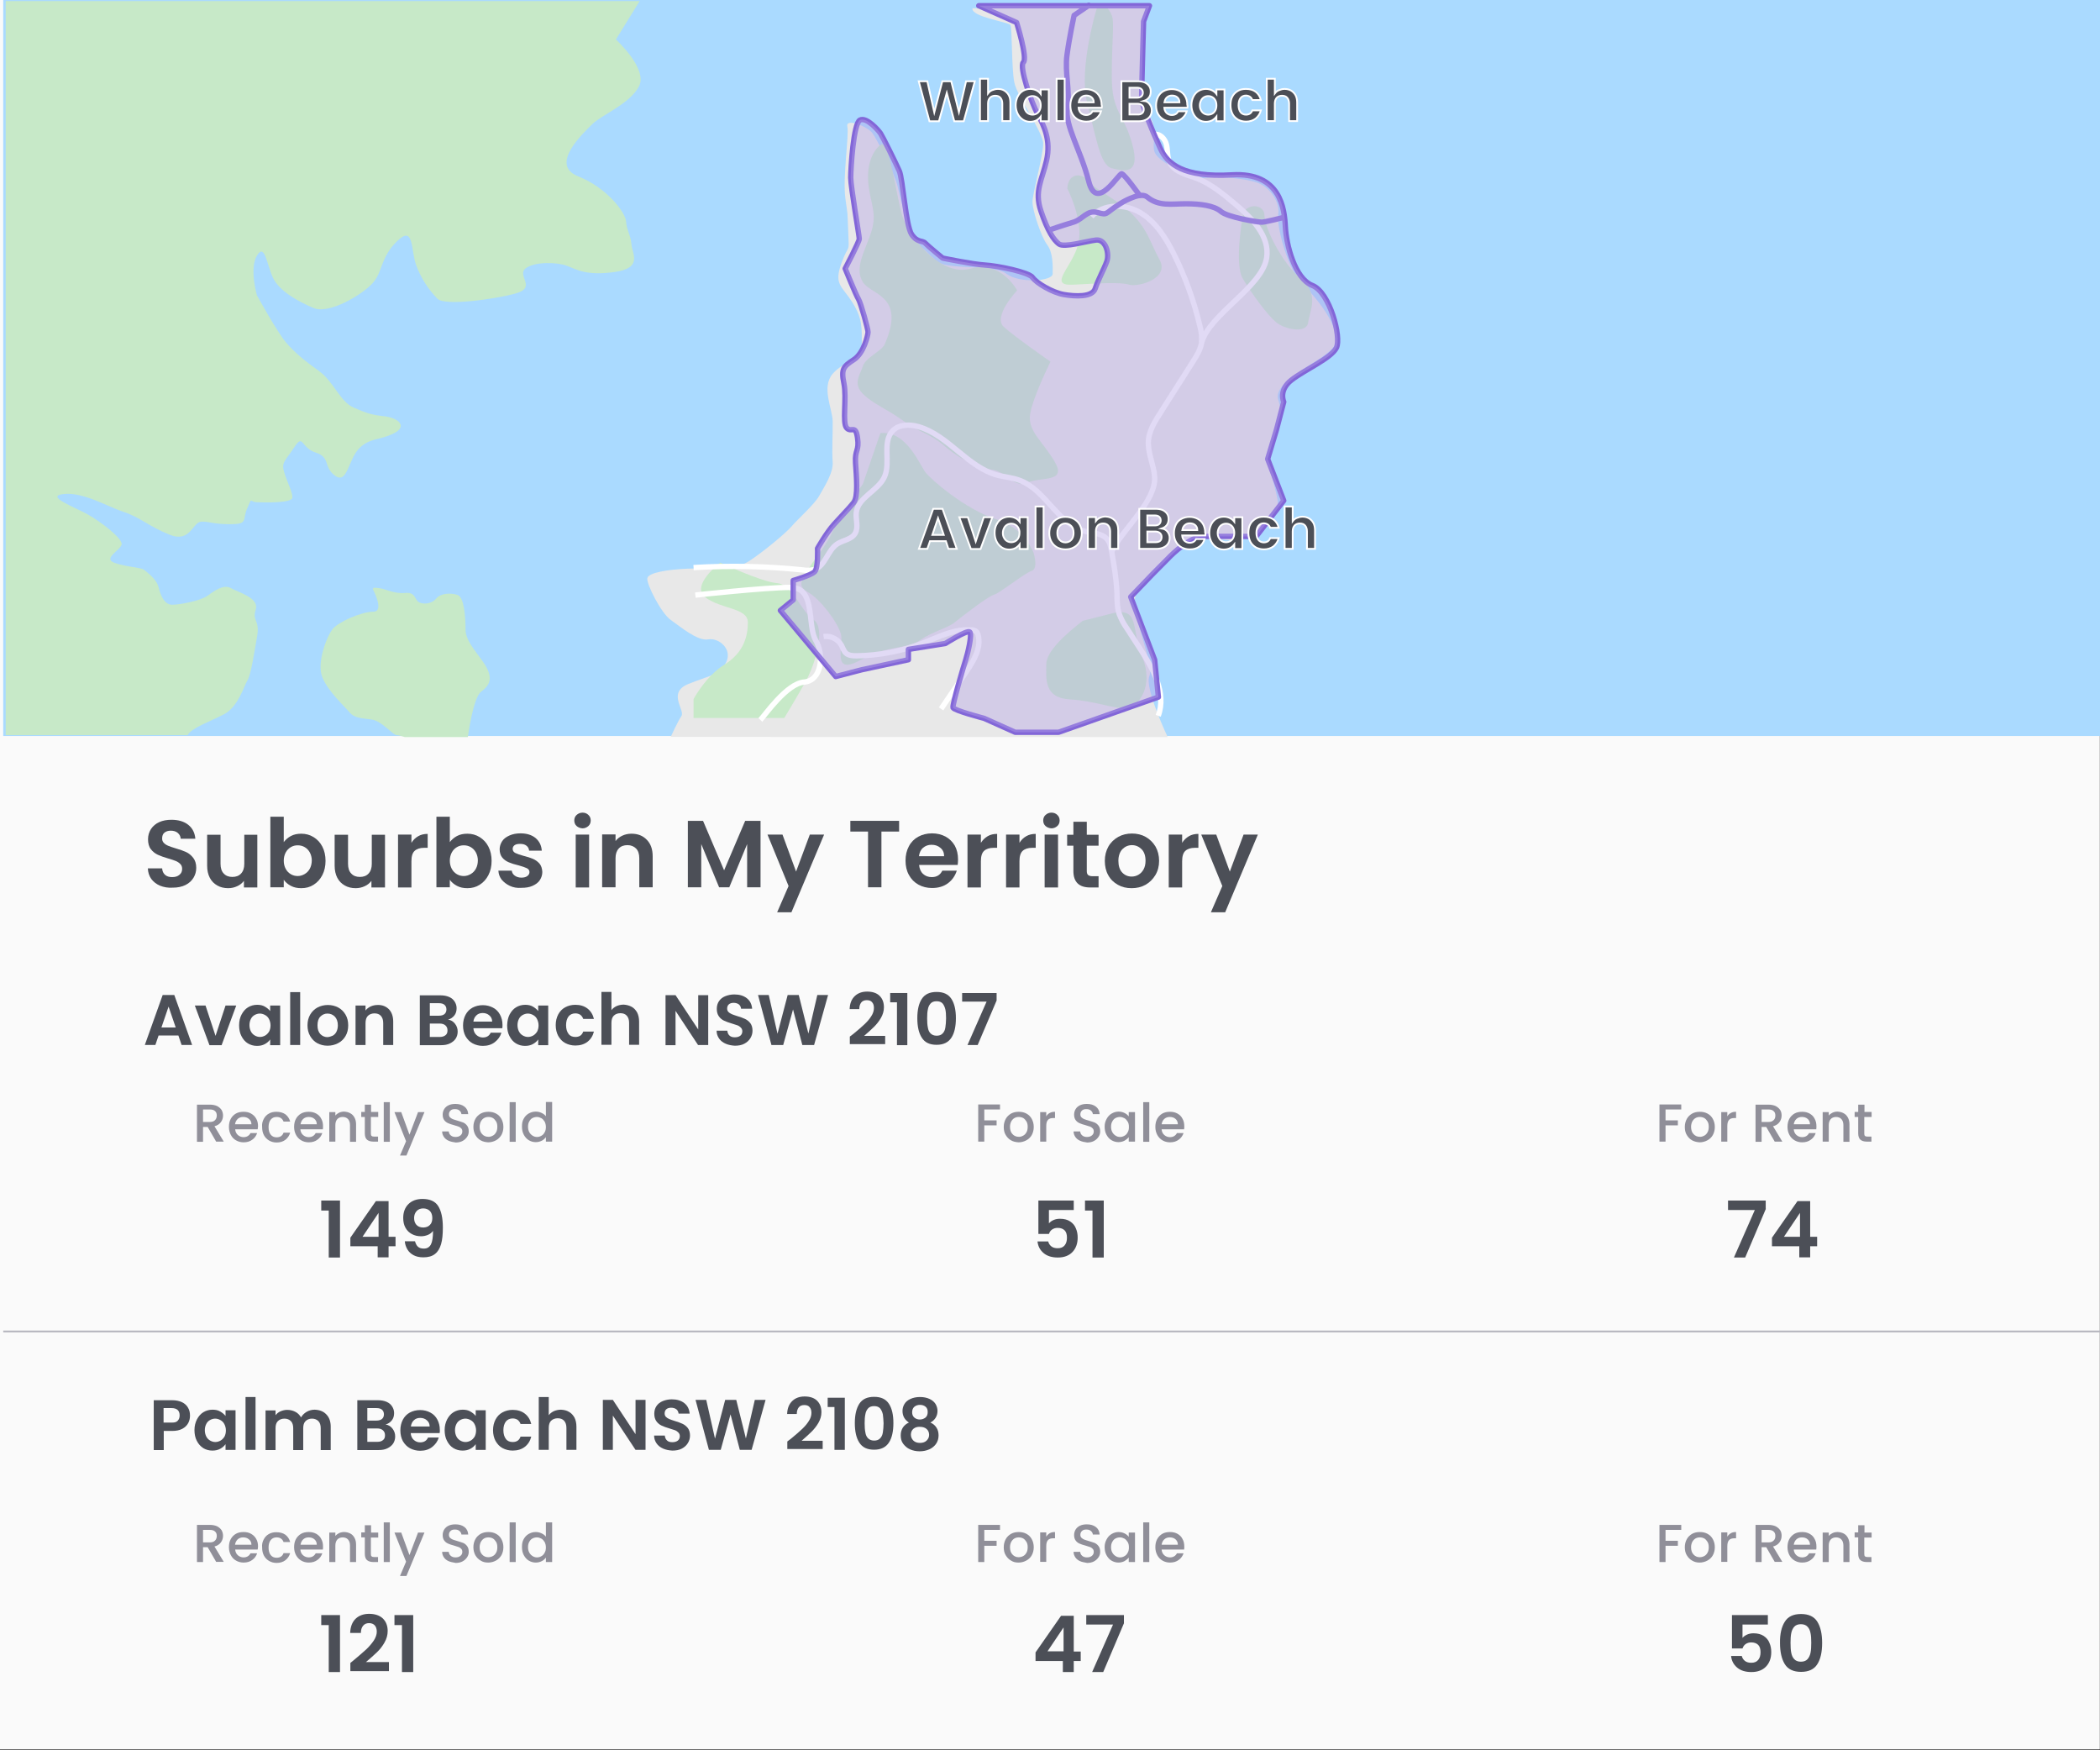 <?xml version="1.0" encoding="utf-8"?>
<!-- Generator: Adobe Illustrator 26.3.1, SVG Export Plug-In . SVG Version: 6.00 Build 0)  -->
<svg version="1.1" id="Layer_1" xmlns="http://www.w3.org/2000/svg" xmlns:xlink="http://www.w3.org/1999/xlink" x="0px" y="0px"
	 viewBox="0 0 1176 980" style="enable-background:new 0 0 1176 980;" xml:space="preserve">
<rect x="0" y="0" width="1176" height="980" fill="#333333" stroke="none"/>
<style type="text/css">
	.st0{fill:#FAFAFA;}
	.st1{fill:#AADAFF;}
	.st2{fill:#C7E9C8;}
	.st3{fill:#E8E8E8;}
	.st4{fill:none;stroke:#FFFFFF;stroke-width:3;stroke-miterlimit:10;}
	.st5{fill:none;stroke:#8266D8;stroke-width:3;stroke-linecap:round;stroke-linejoin:round;}
	.st6{opacity:0.4;}
	.st7{fill:#B4A3E7;}
	.st8{enable-background:new    ;}
	.st9{fill:#4C4F57;}
	.st10{fill:none;stroke:#FFFFFF;stroke-miterlimit:10;}
	.st11{fill:#908F99;}
	.st12{fill:none;stroke:#B6B6BF;stroke-miterlimit:10;}
</style>
<rect x="0" y="-1.2" class="st0" width="1175.9" height="980.7"/>
<rect x="1.8" class="st1" width="1175.5" height="412.1"/>
<path class="st2" d="M344.9,22.1c0,0,17.9,16.3,13,26.1s-21.2,16.3-26.1,21.2s-24.5,22.8-8.1,29.3s26.6,20.4,26.9,25.3
	c0.3,4.9,2.7,7.9,3,12.8s6.7,13.3-9.4,15.5s-21.2-1.4-26.8-3.5s-18.4-2.4-23.2,1.6s6.5,10.6-5.4,13.9s-39.7,7.1-43.8,3
	c-5.3-5.4-9.4-11.9-12-19c-3-8.4-1.1-22.6-10.6-13.3s-7.9,16.9-13.6,23.4s-24.5,17.7-33.1,14.1s-19.3-9.5-22.8-16.9
	s-4.6-19.8-9-12.5s0,22.3,0,22.3s11.4,20.7,16.3,26.4s10.3,10.1,18.5,16s11.7,17.1,19.3,20.4s10.3,4.1,17.4,4.9s13.3,5.4,5.2,9.5
	S207,245,201,251.2s-6.5,20.1-13.3,15.2s-2.4-10.3-10.9-13s-6.8-10.9-12-3s-7.3,8.4-5.7,13.9s4.9,11.4,4.6,14.4s-15.2,2.7-19.8,2.5
	s-2.4-3.3-5.4,3.3s0.8,9-9.5,9s-11.4-1.6-16.3-1.4s-6,12-17.7,7.3s-16.6-9.8-25.8-12.8s-22.3-11.1-33.4-10s6,7.3,13.3,11.4
	s19.8,13.6,19,16.9s-10.9,7.9-3.8,10.3s14.7,2.5,16.3,3.8s7.1,5.2,8.2,9.8s3.3,9.8,7.6,9.8s15.8-2.2,19.6-4.9s9.2-6.8,13.3-4.4
	s16,5.4,13.9,12s2.4,5.7,0.8,14.9s-3.5,21.7-5.4,24.7s-5.2,14.9-13.1,19s-18.5,7.8-20.4,11.7H3.2V0.6h355L344.9,22.1z"/>
<path class="st2" d="M209,330.3c0,0,6.5,12.2,0,12.2s-19.6,5.7-22.8,9.8s-9,18.8-5.7,26.9s12.5,16.3,15.2,19.6s6.8,3.3,12.5,4.1
	s11.4,8.4,13.9,8.7c1.6,0.2,3.1,0.6,4.6,1.1H262c0,0,2.9-22.1,7.4-25.4s6.6-6.9,3.1-13.5s-11.8-14-11.8-21.3s-0.8-18.2-4.5-19.4
	s-9.4-1.1-12,2.1s-7.8,3.3-9.9,1.8s-1.7-5.6-7.4-5s-11.3-2.2-13.5-2.5S208.1,328.4,209,330.3z"/>
<path class="st3" d="M375.6,412.6c0,0,3.8-8.4,6-11.7s-8.1-13,3.8-17.9s17.4-4.7,21.2-12.1s-4.1-14-10-12.9s-15.6-7.1-21-10.9
	S362,327,362.5,323.8s11.3-4.9,22.5-5.4s26.4,1.1,34.6-4.3s20.7-15.8,23.9-19.6s12.5-12,15.2-16.8s8.1-13,7.6-19s0.1-15.8,0-22.8
	s-6.5-19,0-26.6s16.3-7.1,16.3-16.3s0.5-14.7-5.4-23.9s-10.3-9.8-6-21.7s4.4-4.4,3.8-17.9s0-6.5-1.6-18.5s2.2-35.3,1.1-40.2
	s11.4,0,14.1,3.8s12.5,22.8,14.1,29.9s7.1,29.9,12,33.1s4.9,4.9,10.9,9.2s31,1.1,38,6.5s25.8,4.3,25.9,0s0.2-12-3.1-16.3
	s-8.2-19-8.2-23.9s6-26.1,6-32.6S569.6,54.2,568,46.1s-1.1-30.4-2.2-32.1s-22.3-4.6-21.2-9.4h97.8c0,0-2.2,14.3-2.7,16.5
	s-1.6,14.7-1.1,23.4s1.1,14.1,3.8,18.5s3.8,4.9,3.8,13s-1.6,9.8,6.5,15.2s10.9,10.3,20.1,8.7s25.5,0,32.1,2.7s12,10.9,10.9,17.4
	s5.4,31.5,14.1,39.7s23.4,27.2,16.3,35.3s-33.7,18.5-30.4,28.8s1.1,15.2-3.8,25c-4.9,9.8,5.4,29.9,3.3,34.8s-12,20.1-25,19
	s-25.5-2.7-32.6,4.9s-21.7,18.5-22.3,28.8s10.9,35.9,8.2,42.4s10.3,34,10.3,34L375.6,412.6z"/>
<path class="st2" d="M403.4,315c0,0-17.2,13-8.2,19.6s23.6,5.7,23.6,13.9s-2.6,17.1-13.1,23.6s-17.3,19.3-17.3,19.3V402h50.8
	c0,0,7.3-12,12.2-20.9s11.4-29.3,4.1-34.2s-11.4-19.6-20.4-20.4S403.4,315,403.4,315z"/>
<path class="st2" d="M493,242.5l-9.8,28.5c0,0-13,17.9-17.1,26.9s-13,18.9-13.9,21.7s-7.3,7.7,0,11.8s16.9,17.1,18.7,23.6
	s-5.6,23.6,10.7,14.7s26.1-6,33.4-11.1s15.5-6.8,19.6-10.1s18.8-14.7,22-15.5s17.1-12.1,21.2-13.4s0.8-11.8,0-12.2
	s-3.3-11.1-20.4-16.8s-35.9-22-39.1-26.1S507.6,240.9,493,242.5z"/>
<path class="st2" d="M495.4,192.8c-1.6,3.7-10.6,7.3-12.2,12.2s-5.7,9.8,0,15.5s13,8.2,22,14.7s16.3,8.1,22.8,13.8
	s17.9,13,26.9,13.9s12.2,10.6,20.4,7.3s22,0,15.5-11.4s-15.5-17.3-13.9-27s11.4-29.3,11.4-29.3s-19.9-13.8-26.2-19.5
	s7.5-20.4,7.5-20.4s-9-17.1-26.1-12.2s-35-18.8-38.3-29.8S497.9,77,493,81.1s-8.1,12.2-6.5,23.6s4.9,15.5,0.8,26.9
	s-8.5,18.7-4.2,26.2S507.6,165.1,495.4,192.8z"/>
<path class="st2" d="M597.7,105.6c0,0,9.3,17.9,6.1,31s-17.6,23.6-2.7,22.8s26.3-1.5,31.2,0s22.8-3.3,17.1-13.9s-6.5-16.3-14.7-24.9
	s-22.8-15.3-25.3-19.3S598.2,95.8,597.7,105.6z"/>
<path class="st2" d="M696,120.6c-0.2,1.2-4.9,27.3,0,35.5s13.8,20.4,18.7,24.4s17.1,6.5,17.9,0s6.5-15.5-4.1-24.4
	s-20.4-28.6-20.4-35.5S696.9,113.8,696,120.6z"/>
<path class="st2" d="M606.3,347.6c-8.2,6.5-20.4,16.5-20.4,24.5s-1.4,18.6,13.1,19.5s22.7,4.9,30.9,4.9s16.3-13,9.8-28.5
	s-0.9-28.5-17.2-24.5L606.3,347.6z"/>
<path class="st2" d="M614,5.3c0,0-10.1,33.4-5.2,52.2s7.2,35.1,13.8,36.7s16.3,4.2,11.5-13.4s-11.5-17.6-11.5-38s1.6-30.2,0-34.2
	S615.9-1.9,614,5.3z"/>
<path class="st4" d="M425.8,403.1c2.4-2.4,14.7-20.4,24.5-21.2s11.4-15,6.5-23.4s0.2-29.6-14.1-29.6s-53.3,4.3-53.3,4.3"/>
<path class="st4" d="M388.4,317.8c20.4-1.2,40.8-0.8,61.1,1.3c2.2,0.4,4.4,0.3,6.5-0.2c6.2-2,7.4-10.7,12.8-14.3
	c3.3-2.2,8.1-2.5,10.1-6s0.2-7.7,0.6-11.6c1-8.6,12.2-12.1,15.8-20c3.7-8.2-1.6-19.7,4.8-26c3.6-3.5,9.4-3.5,14.3-2.1
	c16.8,4.9,27.4,22.7,44.3,27.2c3.9,1,8,1.3,11.9,2.7c15,5.2,21.7,24.9,37.1,28.7c4.3,1.1,9.4,1,12.3,4.4c1.6,1.9,2.1,4.4,2.5,6.9
	c1.4,7.7,2.7,15.5,3,23.3c0.1,3.9,0,7.8,1.2,11.5c1.1,3,2.6,5.8,4.4,8.3l7,10.8c7.5,11.5,15.3,25.3,10.5,38.1"/>
<path class="st4" d="M622.5,308.8c6-12.3,25-28.2,24.1-41.8c-0.5-6.9-4-13.5-3.5-20.4c0.5-5.5,3.5-10.4,6.5-15.1l18.5-29.1
	c2.1-3.3,4.2-6.7,4.8-10.6c0.2-3-0.1-6.1-0.9-9c-3.3-14.2-8.3-27.9-14.8-40.9c-4.5-8.9-10-17.7-18.6-22.8s-20.8-5.2-27.4,2.2"/>
<path class="st4" d="M672.9,191.8c4.5-15.9,33.7-31,36.4-47.3c2-12.2-8.3-22.5-17.8-30.4c-6.7-5.6-13.5-11.3-21.7-14.4
	c-5.5-2-12.3-3.4-14.8-8.8c-1.5-3.1-1-6.7-1.8-10s-4-6.6-7.2-5.4"/>
<path class="st4" d="M527,396.9l14.2-20.9c4.2-6.2,8.5-13.5,6.5-20.6c-0.2-0.7-0.5-1.3-1-1.8c-0.8-0.6-1.8-1-2.8-0.9
	c-9.4-0.7-18.2,3.9-26.9,7.3c-11.9,4.6-24.5,7-37.3,7.2c-2.1,0-4.4-0.1-6-1.5c-1.2-1.2-1.7-2.9-2.5-4.4c-2-3.5-6-5.5-10-4.9"/>
<path class="st5" d="M437,341.8l31,37l14.6-3.8l26.1-5.6v-5.8l20.7-3.3c0,0,12-7.6,13.6-6.5s-1.1,12.2-2.2,15.6s-7.6,25.2-7.1,26.8
	s17.4,6,17.4,6l17.4,7.8h24.3l55.9-19.7l-2.1-20.9l-13.4-35.2l12-12.5l10.5-10.6c0,0,10.5-10.5,17.7-10.7s30,0,30,0l15.5-20.1
	l-9-23.3l4.9-16.3l4.1-15.7c0,0-3.1-6.4,4.3-12.2s22.3-12.2,25.2-18.1s-3.7-31.1-13.5-34.9s-14.6-22.8-15.1-32.8
	s-2.6-30.7-29.9-29.1s-36.1-6.1-40.1-14.8s-10.5-23.9-10.5-28.2s1.1-42.9,1.1-42.9l3.3-8.8h-95.6l21.2,9.4c0,0,6.3,20,3.8,22.3
	s4.4,22.4,8,29s7.5,14.7,5,25.8s-7,17.1-3.2,28.4s7.2,16.3,10.1,18.5s15.4-1.6,20.8-2.2s7.6,7.6,6,12s-4.9,10.3-6.5,15.2
	s-11.2,4.4-17.6,3.3s-15.4-6.5-17.4-9.5s-19.6-6.6-26.6-7s-23.8-3.9-23.8-3.9s-8.2-6.7-9.8-8.4s-4.3,0-7.6-4.9s-4.9-31-6.9-35.5
	s-9.3-19.2-10.5-21s-7.8-9.3-11.5-7.5s-5.2,27.3-5.2,32.3s4.8,32.6,4.8,34.2s-7.9,16.7-7.9,16.7s6,14.7,7.4,17s5.4,16.9,5.4,18.5
	s-2.3,11.8-8,15.5s-7.2,5.1-5.5,13.3s-1.1,22.3,1.6,25s4.9-2.2,6,5.4s-1.6,6.5-1.1,14.1s1.6,19-1.1,22.3s-6.5,7.1-10.9,12
	s-9.3,13.6-9.3,13.6s0.5,10.9-1.6,13s-12,4.9-12,4.9v10.9L437,341.8z"/>
<path class="st5" d="M588.1,128.6c0,0,7.6-2.6,13-4.2s7.6-7.1,13.6-5.4s3.8,0.5,12.5-4.9c2.5-1.6,5.2-2.9,8-3.9
	c2.8-1,5.6-1.2,7.2,0.1c6.5,5.4,13.6,3.8,21.7,3.8s15.8,1,19.6,4.3s20.7,6,22.8,6s12.5-2.7,12.5-2.7"/>
<path class="st5" d="M638.2,109.4c0,0-8.3-11.6-10-12.1s-14.1,21.7-18.5,4.3s-13.6-31.5-12-41.3s-1.5-19.6-0.2-29.4s4-22.3,4-22.3
	l8.2-5.6"/>
<g class="st6">
	<path class="st7" d="M437,341.8l31,37l14.6-3.8l26.1-5.6v-5.8l20.7-3.3c0,0,12-7.6,13.6-6.5s-1.1,12.2-2.2,15.6s-7.6,25.2-7.1,26.8
		s17.4,6,17.4,6l17.4,7.8h24.3l55.9-19.7l-2.1-20.9l-13.4-35.2l12-12.5l10.5-10.6c0,0,10.5-10.5,17.7-10.7s30,0,30,0l15.5-20.1
		l-9-23.3l4.9-16.3l4.1-15.7c0,0-3.1-6.4,4.3-12.2s22.3-12.2,25.2-18.1s-3.7-31.1-13.5-34.9s-14.6-22.8-15.1-32.8
		s-2.6-30.7-29.9-29.1s-36.1-6.1-40.1-14.8s-10.5-23.9-10.5-28.2s1.1-42.9,1.1-42.9l3.3-8.8h-95.6l21.2,9.4c0,0,6.3,20,3.8,22.3
		s4.4,22.4,8,29s7.5,14.7,5,25.8s-7,17.1-3.2,28.4s7.2,16.3,10.1,18.5s15.4-1.6,20.8-2.2s7.6,7.6,6,12s-4.9,10.3-6.5,15.2
		s-11.2,4.4-17.6,3.3s-15.4-6.5-17.4-9.5s-19.6-6.6-26.6-7s-23.8-3.9-23.8-3.9s-8.2-6.7-9.8-8.4s-4.3,0-7.6-4.9s-4.9-31-6.9-35.5
		s-9.3-19.2-10.5-21s-7.8-9.3-11.5-7.5s-5.2,27.3-5.2,32.3s4.8,32.6,4.8,34.2s-7.9,16.7-7.9,16.7s6,14.7,7.4,17s5.4,16.9,5.4,18.5
		s-2.3,11.8-8,15.5s-7.2,5.1-5.5,13.3s-1.1,22.3,1.6,25s4.9-2.2,6,5.4s-1.6,6.5-1.1,14.1s1.6,19-1.1,22.3s-6.5,7.1-10.9,12
		s-9.3,13.6-9.3,13.6s0.5,10.9-1.6,13s-12,4.9-12,4.9v10.9L437,341.8z"/>
	<path class="st7" d="M588.1,128.6c0,0,7.6-2.6,13-4.2s7.6-7.1,13.6-5.4s3.8,0.5,12.5-4.9c2.5-1.6,5.2-2.9,8-3.9
		c2.8-1,5.6-1.2,7.2,0.1c6.5,5.4,13.6,3.8,21.7,3.8s15.8,1,19.6,4.3s20.7,6,22.8,6s12.5-2.7,12.5-2.7"/>
	<path class="st7" d="M638.2,109.4c0,0-8.3-11.6-10-12.1s-14.1,21.7-18.5,4.3s-13.6-31.5-12-41.3s-1.5-19.6-0.2-29.4s4-22.3,4-22.3
		l8.2-5.6"/>
</g>
<g class="st8">
	<path class="st9" d="M545.9,45.5l-6.2,22.4h-5.3l-4.2-15.9l-4.4,15.9l-5.3,0l-6-22.4h4.8l3.9,17.4l4.5-17.4h5l4.3,17.3l4-17.3
		H545.9z"/>
	<path class="st9" d="M562.4,50.7c1,0.6,1.9,1.5,2.5,2.6c0.6,1.1,0.9,2.5,0.9,4.1v10.4h-4.5V58c0-1.4-0.4-2.5-1.1-3.3
		c-0.7-0.8-1.7-1.1-2.9-1.1c-1.2,0-2.2,0.4-2.9,1.1c-0.7,0.8-1.1,1.8-1.1,3.3v9.8h-4.5V44.1h4.5v8.2c0.6-0.8,1.3-1.4,2.3-1.8
		c1-0.4,2-0.7,3.2-0.7C560.2,49.8,561.4,50.1,562.4,50.7z"/>
	<path class="st9" d="M569.9,54.1c0.7-1.4,1.7-2.5,2.9-3.2s2.6-1.1,4.1-1.1c1.3,0,2.5,0.3,3.5,0.8s1.8,1.2,2.4,2v-2.5h4.5v17.8h-4.5
		v-2.6c-0.6,0.8-1.4,1.5-2.4,2.1c-1,0.5-2.2,0.8-3.5,0.8c-1.5,0-2.9-0.4-4.1-1.2c-1.2-0.8-2.2-1.9-2.9-3.3c-0.7-1.4-1.1-3-1.1-4.8
		C568.8,57.1,569.2,55.5,569.9,54.1z M582.2,56.2c-0.4-0.8-1-1.4-1.7-1.8c-0.7-0.4-1.5-0.6-2.3-0.6c-0.8,0-1.6,0.2-2.3,0.6
		c-0.7,0.4-1.3,1-1.7,1.8c-0.4,0.8-0.7,1.7-0.7,2.8c0,1.1,0.2,2,0.7,2.8c0.4,0.8,1,1.4,1.7,1.8c0.7,0.4,1.5,0.6,2.3,0.6
		c0.8,0,1.6-0.2,2.3-0.6c0.7-0.4,1.3-1,1.7-1.8s0.6-1.7,0.6-2.8C582.8,57.9,582.6,56.9,582.2,56.2z"/>
	<path class="st9" d="M596.2,44.1v23.7h-4.5V44.1H596.2z"/>
	<path class="st9" d="M617,60.3h-13c0.1,1.3,0.6,2.3,1.3,3c0.8,0.7,1.8,1.1,2.9,1.1c1.7,0,2.9-0.7,3.6-2.1h4.8
		c-0.5,1.7-1.5,3.1-2.9,4.2c-1.5,1.1-3.2,1.6-5.4,1.6c-1.7,0-3.2-0.4-4.6-1.1c-1.4-0.8-2.4-1.8-3.2-3.2c-0.8-1.4-1.1-3-1.1-4.8
		c0-1.8,0.4-3.4,1.1-4.8c0.7-1.4,1.8-2.5,3.1-3.2s2.9-1.1,4.6-1.1c1.7,0,3.2,0.4,4.5,1.1c1.3,0.7,2.4,1.8,3.1,3.1
		c0.7,1.3,1.1,2.9,1.1,4.6C617.1,59.2,617.1,59.8,617,60.3z M612.5,57.3c0-1.2-0.4-2.1-1.2-2.8c-0.8-0.7-1.8-1-3-1
		c-1.1,0-2,0.3-2.8,1c-0.8,0.7-1.2,1.6-1.4,2.8H612.5z"/>
	<path class="st9" d="M643.8,58.3c0.8,1,1.2,2.2,1.2,3.5c0,1.2-0.3,2.2-0.9,3.2c-0.6,0.9-1.4,1.6-2.5,2.1c-1.1,0.5-2.4,0.8-3.9,0.8
		H628V45.5h9.2c1.5,0,2.8,0.2,3.9,0.7c1.1,0.5,1.9,1.2,2.5,2.1c0.6,0.9,0.8,1.9,0.8,3c0,1.3-0.3,2.4-1,3.3c-0.7,0.9-1.6,1.5-2.8,1.9
		C642,56.6,643,57.2,643.8,58.3z M632.5,54.7h4.1c1.1,0,1.9-0.2,2.5-0.7c0.6-0.5,0.9-1.2,0.9-2.1s-0.3-1.6-0.9-2.1
		c-0.6-0.5-1.4-0.7-2.5-0.7h-4.1V54.7z M639.6,63.4c0.6-0.5,0.9-1.2,0.9-2.2c0-1-0.3-1.7-1-2.3c-0.6-0.5-1.5-0.8-2.6-0.8h-4.4v6h4.5
		C638.1,64.2,639,63.9,639.6,63.4z"/>
	<path class="st9" d="M665,60.3h-13c0.1,1.3,0.6,2.3,1.3,3c0.8,0.7,1.8,1.1,2.9,1.1c1.7,0,2.9-0.7,3.6-2.1h4.8
		c-0.5,1.7-1.5,3.1-2.9,4.2c-1.5,1.1-3.2,1.6-5.4,1.6c-1.7,0-3.2-0.4-4.6-1.1c-1.4-0.8-2.4-1.8-3.2-3.2c-0.8-1.4-1.1-3-1.1-4.8
		c0-1.8,0.4-3.4,1.1-4.8c0.7-1.4,1.8-2.5,3.1-3.2s2.9-1.1,4.6-1.1c1.7,0,3.2,0.4,4.5,1.1c1.3,0.7,2.4,1.8,3.1,3.1
		c0.7,1.3,1.1,2.9,1.1,4.6C665.1,59.2,665.1,59.8,665,60.3z M660.5,57.3c0-1.2-0.4-2.1-1.2-2.8c-0.8-0.7-1.8-1-3-1
		c-1.1,0-2,0.3-2.8,1c-0.8,0.7-1.2,1.6-1.4,2.8H660.5z"/>
	<path class="st9" d="M668.3,54.1c0.7-1.4,1.7-2.5,2.9-3.2s2.6-1.1,4.1-1.1c1.3,0,2.5,0.3,3.5,0.8s1.8,1.2,2.4,2v-2.5h4.5v17.8h-4.5
		v-2.6c-0.6,0.8-1.4,1.5-2.4,2.1c-1,0.5-2.2,0.8-3.5,0.8c-1.5,0-2.9-0.4-4.1-1.2c-1.2-0.8-2.2-1.9-2.9-3.3c-0.7-1.4-1.1-3-1.1-4.8
		C667.2,57.1,667.6,55.5,668.3,54.1z M680.6,56.2c-0.4-0.8-1-1.4-1.7-1.8c-0.7-0.4-1.5-0.6-2.3-0.6c-0.8,0-1.6,0.2-2.3,0.6
		c-0.7,0.4-1.3,1-1.7,1.8c-0.4,0.8-0.7,1.7-0.7,2.8c0,1.1,0.2,2,0.7,2.8c0.4,0.8,1,1.4,1.7,1.8c0.7,0.4,1.5,0.6,2.3,0.6
		c0.8,0,1.6-0.2,2.3-0.6c0.7-0.4,1.3-1,1.7-1.8s0.6-1.7,0.6-2.8C681.2,57.9,681,56.9,680.6,56.2z"/>
	<path class="st9" d="M690.1,54.1c0.7-1.4,1.8-2.4,3.1-3.2c1.3-0.8,2.8-1.1,4.5-1.1c2.2,0,4,0.5,5.5,1.6c1.4,1.1,2.4,2.6,2.9,4.6
		h-4.8c-0.3-0.8-0.7-1.4-1.3-1.8c-0.6-0.4-1.4-0.7-2.3-0.7c-1.3,0-2.3,0.5-3,1.4c-0.7,0.9-1.1,2.2-1.1,4c0,1.7,0.4,3,1.1,3.9
		c0.7,0.9,1.8,1.4,3,1.4c1.8,0,3-0.8,3.6-2.4h4.8c-0.5,1.9-1.5,3.4-2.9,4.6c-1.5,1.1-3.3,1.7-5.4,1.7c-1.7,0-3.2-0.4-4.5-1.1
		c-1.3-0.8-2.4-1.8-3.1-3.2c-0.7-1.4-1.1-3-1.1-4.8S689.3,55.5,690.1,54.1z"/>
	<path class="st9" d="M723,50.7c1,0.6,1.9,1.5,2.5,2.6c0.6,1.1,0.9,2.5,0.9,4.1v10.4h-4.5V58c0-1.4-0.4-2.5-1.1-3.3
		c-0.7-0.8-1.7-1.1-2.9-1.1c-1.2,0-2.2,0.4-2.9,1.1c-0.7,0.8-1.1,1.8-1.1,3.3v9.8h-4.5V44.1h4.5v8.2c0.6-0.8,1.3-1.4,2.3-1.8
		c1-0.4,2-0.7,3.2-0.7C720.7,49.8,721.9,50.1,723,50.7z"/>
</g>
<g class="st8">
	<path class="st10" d="M545.9,45.5l-6.2,22.4h-5.3l-4.2-15.9l-4.4,15.9l-5.3,0l-6-22.4h4.8l3.9,17.4l4.5-17.4h5l4.3,17.3l4-17.3
		H545.9z"/>
	<path class="st10" d="M562.4,50.7c1,0.6,1.9,1.5,2.5,2.6c0.6,1.1,0.9,2.5,0.9,4.1v10.4h-4.5V58c0-1.4-0.4-2.5-1.1-3.3
		c-0.7-0.8-1.7-1.1-2.9-1.1c-1.2,0-2.2,0.4-2.9,1.1c-0.7,0.8-1.1,1.8-1.1,3.3v9.8h-4.5V44.1h4.5v8.2c0.6-0.8,1.3-1.4,2.3-1.8
		c1-0.4,2-0.7,3.2-0.7C560.2,49.8,561.4,50.1,562.4,50.7z"/>
	<path class="st10" d="M569.9,54.1c0.7-1.4,1.7-2.5,2.9-3.2s2.6-1.1,4.1-1.1c1.3,0,2.5,0.3,3.5,0.8s1.8,1.2,2.4,2v-2.5h4.5v17.8
		h-4.5v-2.6c-0.6,0.8-1.4,1.5-2.4,2.1c-1,0.5-2.2,0.8-3.5,0.8c-1.5,0-2.9-0.4-4.1-1.2c-1.2-0.8-2.2-1.9-2.9-3.3
		c-0.7-1.4-1.1-3-1.1-4.8C568.8,57.1,569.2,55.5,569.9,54.1z M582.2,56.2c-0.4-0.8-1-1.4-1.7-1.8c-0.7-0.4-1.5-0.6-2.3-0.6
		c-0.8,0-1.6,0.2-2.3,0.6c-0.7,0.4-1.3,1-1.7,1.8c-0.4,0.8-0.7,1.7-0.7,2.8c0,1.1,0.2,2,0.7,2.8c0.4,0.8,1,1.4,1.7,1.8
		c0.7,0.4,1.5,0.6,2.3,0.6c0.8,0,1.6-0.2,2.3-0.6c0.7-0.4,1.3-1,1.7-1.8s0.6-1.7,0.6-2.8C582.8,57.9,582.6,56.9,582.2,56.2z"/>
	<path class="st10" d="M596.2,44.1v23.7h-4.5V44.1H596.2z"/>
	<path class="st10" d="M617,60.3h-13c0.1,1.3,0.6,2.3,1.3,3c0.8,0.7,1.8,1.1,2.9,1.1c1.7,0,2.9-0.7,3.6-2.1h4.8
		c-0.5,1.7-1.5,3.1-2.9,4.2c-1.5,1.1-3.2,1.6-5.4,1.6c-1.7,0-3.2-0.4-4.6-1.1c-1.4-0.8-2.4-1.8-3.2-3.2c-0.8-1.4-1.1-3-1.1-4.8
		c0-1.8,0.4-3.4,1.1-4.8c0.7-1.4,1.8-2.5,3.1-3.2s2.9-1.1,4.6-1.1c1.7,0,3.2,0.4,4.5,1.1c1.3,0.7,2.4,1.8,3.1,3.1
		c0.7,1.3,1.1,2.9,1.1,4.6C617.1,59.2,617.1,59.8,617,60.3z M612.5,57.3c0-1.2-0.4-2.1-1.2-2.8c-0.8-0.7-1.8-1-3-1
		c-1.1,0-2,0.3-2.8,1c-0.8,0.7-1.2,1.6-1.4,2.8H612.5z"/>
	<path class="st10" d="M643.8,58.3c0.8,1,1.2,2.2,1.2,3.5c0,1.2-0.3,2.2-0.9,3.2c-0.6,0.9-1.4,1.6-2.5,2.1c-1.1,0.5-2.4,0.8-3.9,0.8
		H628V45.5h9.2c1.5,0,2.8,0.2,3.9,0.7c1.1,0.5,1.9,1.2,2.5,2.1c0.6,0.9,0.8,1.9,0.8,3c0,1.3-0.3,2.4-1,3.3c-0.7,0.9-1.6,1.5-2.8,1.9
		C642,56.6,643,57.2,643.8,58.3z M632.5,54.7h4.1c1.1,0,1.9-0.2,2.5-0.7c0.6-0.5,0.9-1.2,0.9-2.1s-0.3-1.6-0.9-2.1
		c-0.6-0.5-1.4-0.7-2.5-0.7h-4.1V54.7z M639.6,63.4c0.6-0.5,0.9-1.2,0.9-2.2c0-1-0.3-1.7-1-2.3c-0.6-0.5-1.5-0.8-2.6-0.8h-4.4v6h4.5
		C638.1,64.2,639,63.9,639.6,63.4z"/>
	<path class="st10" d="M665,60.3h-13c0.1,1.3,0.6,2.3,1.3,3c0.8,0.7,1.8,1.1,2.9,1.1c1.7,0,2.9-0.7,3.6-2.1h4.8
		c-0.5,1.7-1.5,3.1-2.9,4.2c-1.5,1.1-3.2,1.6-5.4,1.6c-1.7,0-3.2-0.4-4.6-1.1c-1.4-0.8-2.4-1.8-3.2-3.2c-0.8-1.4-1.1-3-1.1-4.8
		c0-1.8,0.4-3.4,1.1-4.8c0.7-1.4,1.8-2.5,3.1-3.2s2.9-1.1,4.6-1.1c1.7,0,3.2,0.4,4.5,1.1c1.3,0.7,2.4,1.8,3.1,3.1
		c0.7,1.3,1.1,2.9,1.1,4.6C665.1,59.2,665.1,59.8,665,60.3z M660.5,57.3c0-1.2-0.4-2.1-1.2-2.8c-0.8-0.7-1.8-1-3-1
		c-1.1,0-2,0.3-2.8,1c-0.8,0.7-1.2,1.6-1.4,2.8H660.5z"/>
	<path class="st10" d="M668.3,54.1c0.7-1.4,1.7-2.5,2.9-3.2s2.6-1.1,4.1-1.1c1.3,0,2.5,0.3,3.5,0.8s1.8,1.2,2.4,2v-2.5h4.5v17.8
		h-4.5v-2.6c-0.6,0.8-1.4,1.5-2.4,2.1c-1,0.5-2.2,0.8-3.5,0.8c-1.5,0-2.9-0.4-4.1-1.2c-1.2-0.8-2.2-1.9-2.9-3.3
		c-0.7-1.4-1.1-3-1.1-4.8C667.2,57.1,667.6,55.5,668.3,54.1z M680.6,56.2c-0.4-0.8-1-1.4-1.7-1.8c-0.7-0.4-1.5-0.6-2.3-0.6
		c-0.8,0-1.6,0.2-2.3,0.6c-0.7,0.4-1.3,1-1.7,1.8c-0.4,0.8-0.7,1.7-0.7,2.8c0,1.1,0.2,2,0.7,2.8c0.4,0.8,1,1.4,1.7,1.8
		c0.7,0.4,1.5,0.6,2.3,0.6c0.8,0,1.6-0.2,2.3-0.6c0.7-0.4,1.3-1,1.7-1.8s0.6-1.7,0.6-2.8C681.2,57.9,681,56.9,680.6,56.2z"/>
	<path class="st10" d="M690.1,54.1c0.7-1.4,1.8-2.4,3.1-3.2c1.3-0.8,2.8-1.1,4.5-1.1c2.2,0,4,0.5,5.5,1.6c1.4,1.1,2.4,2.6,2.9,4.6
		h-4.8c-0.3-0.8-0.7-1.4-1.3-1.8c-0.6-0.4-1.4-0.7-2.3-0.7c-1.3,0-2.3,0.5-3,1.4c-0.7,0.9-1.1,2.2-1.1,4c0,1.7,0.4,3,1.1,3.9
		c0.7,0.9,1.8,1.4,3,1.4c1.8,0,3-0.8,3.6-2.4h4.8c-0.5,1.9-1.5,3.4-2.9,4.6c-1.5,1.1-3.3,1.7-5.4,1.7c-1.7,0-3.2-0.4-4.5-1.1
		c-1.3-0.8-2.4-1.8-3.1-3.2c-0.7-1.4-1.1-3-1.1-4.8S689.3,55.5,690.1,54.1z"/>
	<path class="st10" d="M723,50.7c1,0.6,1.9,1.5,2.5,2.6c0.6,1.1,0.9,2.5,0.9,4.1v10.4h-4.5V58c0-1.4-0.4-2.5-1.1-3.3
		c-0.7-0.8-1.7-1.1-2.9-1.1c-1.2,0-2.2,0.4-2.9,1.1c-0.7,0.8-1.1,1.8-1.1,3.3v9.8h-4.5V44.1h4.5v8.2c0.6-0.8,1.3-1.4,2.3-1.8
		c1-0.4,2-0.7,3.2-0.7C720.7,49.8,721.9,50.1,723,50.7z"/>
</g>
<g class="st8">
	<path class="st9" d="M529.7,303h-8.9l-1.5,4.3h-4.7l8-22.4h5.2l8,22.4h-4.7L529.7,303z M528.5,299.5l-3.2-9.4l-3.2,9.4H528.5z"/>
	<path class="st9" d="M546.4,303.2l4.5-13.6h4.8l-6.6,17.8h-5.4l-6.5-17.8h4.8L546.4,303.2z"/>
	<path class="st9" d="M558.1,293.6c0.7-1.4,1.7-2.5,2.9-3.2s2.6-1.1,4.1-1.1c1.3,0,2.5,0.3,3.5,0.8s1.8,1.2,2.4,2v-2.5h4.5v17.8H571
		v-2.6c-0.6,0.8-1.4,1.5-2.4,2.1c-1,0.5-2.2,0.8-3.5,0.8c-1.5,0-2.9-0.4-4.1-1.2c-1.2-0.8-2.2-1.9-2.9-3.3c-0.7-1.4-1.1-3-1.1-4.8
		C557,296.6,557.3,295,558.1,293.6z M570.3,295.6c-0.4-0.8-1-1.4-1.7-1.8c-0.7-0.4-1.5-0.6-2.3-0.6c-0.8,0-1.6,0.2-2.3,0.6
		c-0.7,0.4-1.3,1-1.7,1.8c-0.4,0.8-0.7,1.7-0.7,2.8c0,1.1,0.2,2,0.7,2.8c0.4,0.8,1,1.4,1.7,1.8c0.7,0.4,1.5,0.6,2.3,0.6
		c0.8,0,1.6-0.2,2.3-0.6c0.7-0.4,1.3-1,1.7-1.8s0.6-1.7,0.6-2.8C571,297.3,570.7,296.4,570.3,295.6z"/>
	<path class="st9" d="M584.4,283.6v23.7h-4.5v-23.7H584.4z"/>
	<path class="st9" d="M592,306.5c-1.4-0.8-2.4-1.8-3.2-3.2c-0.8-1.4-1.2-3-1.2-4.8s0.4-3.4,1.2-4.8s1.9-2.5,3.3-3.2
		c1.4-0.8,2.9-1.1,4.6-1.1s3.3,0.4,4.6,1.1c1.4,0.8,2.5,1.8,3.3,3.2s1.2,3,1.2,4.8s-0.4,3.4-1.2,4.8c-0.8,1.4-1.9,2.5-3.3,3.2
		c-1.4,0.8-3,1.1-4.7,1.1C594.9,307.6,593.4,307.2,592,306.5z M598.9,303.1c0.7-0.4,1.3-1,1.7-1.8c0.4-0.8,0.6-1.8,0.6-2.9
		c0-1.7-0.4-3-1.3-3.9c-0.9-0.9-2-1.4-3.3-1.4c-1.3,0-2.4,0.5-3.2,1.4s-1.3,2.2-1.3,3.9s0.4,3,1.3,3.9c0.8,0.9,1.9,1.4,3.2,1.4
		C597.5,303.7,598.2,303.5,598.9,303.1z"/>
	<path class="st9" d="M624.2,291.3c1.3,1.3,2,3.2,2,5.6v10.4h-4.5v-9.8c0-1.4-0.4-2.5-1.1-3.3c-0.7-0.8-1.7-1.1-2.9-1.1
		c-1.2,0-2.2,0.4-2.9,1.1c-0.7,0.8-1.1,1.8-1.1,3.3v9.8h-4.5v-17.8h4.5v2.2c0.6-0.8,1.4-1.4,2.3-1.8c0.9-0.4,1.9-0.7,3.1-0.7
		C621.2,289.3,622.9,290,624.2,291.3z"/>
	<path class="st9" d="M653.8,297.7c0.8,1,1.2,2.2,1.2,3.5c0,1.2-0.3,2.2-0.9,3.2c-0.6,0.9-1.4,1.6-2.5,2.1c-1.1,0.5-2.4,0.8-3.9,0.8
		H638v-22.4h9.2c1.5,0,2.8,0.2,3.9,0.7c1.1,0.5,1.9,1.2,2.5,2.1c0.6,0.9,0.8,1.9,0.8,3c0,1.3-0.3,2.4-1,3.3
		c-0.7,0.9-1.6,1.5-2.8,1.9C652,296.1,653,296.7,653.8,297.7z M642.5,294.2h4.1c1.1,0,1.9-0.2,2.5-0.7c0.6-0.5,0.9-1.2,0.9-2.1
		s-0.3-1.6-0.9-2.1c-0.6-0.5-1.4-0.7-2.5-0.7h-4.1V294.2z M649.6,302.9c0.6-0.5,0.9-1.2,0.9-2.2c0-1-0.3-1.7-1-2.3
		c-0.6-0.5-1.5-0.8-2.6-0.8h-4.4v6h4.5C648.1,303.6,649,303.4,649.6,302.9z"/>
	<path class="st9" d="M675,299.8h-13c0.1,1.3,0.6,2.3,1.3,3c0.8,0.7,1.8,1.1,2.9,1.1c1.7,0,2.9-0.7,3.6-2.1h4.8
		c-0.5,1.7-1.5,3.1-2.9,4.2c-1.5,1.1-3.2,1.6-5.4,1.6c-1.7,0-3.2-0.4-4.6-1.1c-1.4-0.8-2.4-1.8-3.2-3.2c-0.8-1.4-1.1-3-1.1-4.8
		c0-1.8,0.4-3.4,1.1-4.8c0.7-1.4,1.8-2.5,3.1-3.2s2.9-1.1,4.6-1.1c1.7,0,3.2,0.4,4.5,1.1c1.3,0.7,2.4,1.8,3.1,3.1
		c0.7,1.3,1.1,2.9,1.1,4.6C675.1,298.7,675.1,299.3,675,299.8z M670.5,296.8c0-1.2-0.4-2.1-1.2-2.8c-0.8-0.7-1.8-1-3-1
		c-1.1,0-2,0.3-2.8,1c-0.8,0.7-1.2,1.6-1.4,2.8H670.5z"/>
	<path class="st9" d="M678.3,293.6c0.7-1.4,1.7-2.5,2.9-3.2s2.6-1.1,4.1-1.1c1.3,0,2.5,0.3,3.5,0.8s1.8,1.2,2.4,2v-2.5h4.5v17.8
		h-4.5v-2.6c-0.6,0.8-1.4,1.5-2.4,2.1c-1,0.5-2.2,0.8-3.5,0.8c-1.5,0-2.9-0.4-4.1-1.2c-1.2-0.8-2.2-1.9-2.9-3.3
		c-0.7-1.4-1.1-3-1.1-4.8C677.2,296.6,677.6,295,678.3,293.6z M690.6,295.6c-0.4-0.8-1-1.4-1.7-1.8c-0.7-0.4-1.5-0.6-2.3-0.6
		c-0.8,0-1.6,0.2-2.3,0.6c-0.7,0.4-1.3,1-1.7,1.8c-0.4,0.8-0.7,1.7-0.7,2.8c0,1.1,0.2,2,0.7,2.8c0.4,0.8,1,1.4,1.7,1.8
		c0.7,0.4,1.5,0.6,2.3,0.6c0.8,0,1.6-0.2,2.3-0.6c0.7-0.4,1.3-1,1.7-1.8s0.6-1.7,0.6-2.8C691.2,297.3,691,296.4,690.6,295.6z"/>
	<path class="st9" d="M700.1,293.6c0.7-1.4,1.8-2.4,3.1-3.2c1.3-0.8,2.8-1.1,4.5-1.1c2.2,0,4,0.5,5.5,1.6c1.4,1.1,2.4,2.6,2.9,4.6
		h-4.8c-0.3-0.8-0.7-1.4-1.3-1.8c-0.6-0.4-1.4-0.7-2.3-0.7c-1.3,0-2.3,0.5-3,1.4c-0.7,0.9-1.1,2.2-1.1,4c0,1.7,0.4,3,1.1,3.9
		c0.7,0.9,1.8,1.4,3,1.4c1.8,0,3-0.8,3.6-2.4h4.8c-0.5,1.9-1.5,3.4-2.9,4.6c-1.5,1.1-3.3,1.7-5.4,1.7c-1.7,0-3.2-0.4-4.5-1.1
		c-1.3-0.8-2.4-1.8-3.1-3.2c-0.7-1.4-1.1-3-1.1-4.8S699.3,295,700.1,293.6z"/>
	<path class="st9" d="M733,290.2c1,0.6,1.9,1.5,2.5,2.6c0.6,1.1,0.9,2.5,0.9,4.1v10.4h-4.5v-9.8c0-1.4-0.4-2.5-1.1-3.3
		c-0.7-0.8-1.7-1.1-2.9-1.1c-1.2,0-2.2,0.4-2.9,1.1c-0.7,0.8-1.1,1.8-1.1,3.3v9.8h-4.5v-23.7h4.5v8.2c0.6-0.8,1.3-1.4,2.3-1.8
		c1-0.4,2-0.7,3.2-0.7C730.7,289.3,731.9,289.6,733,290.2z"/>
</g>
<g class="st8">
	<path class="st10" d="M529.7,303h-8.9l-1.5,4.3h-4.7l8-22.4h5.2l8,22.4h-4.7L529.7,303z M528.5,299.5l-3.2-9.4l-3.2,9.4H528.5z"/>
	<path class="st10" d="M546.4,303.2l4.5-13.6h4.8l-6.6,17.8h-5.4l-6.5-17.8h4.8L546.4,303.2z"/>
	<path class="st10" d="M558.1,293.6c0.7-1.4,1.7-2.5,2.9-3.2s2.6-1.1,4.1-1.1c1.3,0,2.5,0.3,3.5,0.8s1.8,1.2,2.4,2v-2.5h4.5v17.8
		H571v-2.6c-0.6,0.8-1.4,1.5-2.4,2.1c-1,0.5-2.2,0.8-3.5,0.8c-1.5,0-2.9-0.4-4.1-1.2c-1.2-0.8-2.2-1.9-2.9-3.3
		c-0.7-1.4-1.1-3-1.1-4.8C557,296.6,557.3,295,558.1,293.6z M570.3,295.6c-0.4-0.8-1-1.4-1.7-1.8c-0.7-0.4-1.5-0.6-2.3-0.6
		c-0.8,0-1.6,0.2-2.3,0.6c-0.7,0.4-1.3,1-1.7,1.8c-0.4,0.8-0.7,1.7-0.7,2.8c0,1.1,0.2,2,0.7,2.8c0.4,0.8,1,1.4,1.7,1.8
		c0.7,0.4,1.5,0.6,2.3,0.6c0.8,0,1.6-0.2,2.3-0.6c0.7-0.4,1.3-1,1.7-1.8s0.6-1.7,0.6-2.8C571,297.3,570.7,296.4,570.3,295.6z"/>
	<path class="st10" d="M584.4,283.6v23.7h-4.5v-23.7H584.4z"/>
	<path class="st10" d="M592,306.5c-1.4-0.8-2.4-1.8-3.2-3.2c-0.8-1.4-1.2-3-1.2-4.8s0.4-3.4,1.2-4.8s1.9-2.5,3.3-3.2
		c1.4-0.8,2.9-1.1,4.6-1.1s3.3,0.4,4.6,1.1c1.4,0.8,2.5,1.8,3.3,3.2s1.2,3,1.2,4.8s-0.4,3.4-1.2,4.8c-0.8,1.4-1.9,2.5-3.3,3.2
		c-1.4,0.8-3,1.1-4.7,1.1C594.9,307.6,593.4,307.2,592,306.5z M598.9,303.1c0.7-0.4,1.3-1,1.7-1.8c0.4-0.8,0.6-1.8,0.6-2.9
		c0-1.7-0.4-3-1.3-3.9c-0.9-0.9-2-1.4-3.3-1.4c-1.3,0-2.4,0.5-3.2,1.4s-1.3,2.2-1.3,3.9s0.4,3,1.3,3.9c0.8,0.9,1.9,1.4,3.2,1.4
		C597.5,303.7,598.2,303.5,598.9,303.1z"/>
	<path class="st10" d="M624.2,291.3c1.3,1.3,2,3.2,2,5.6v10.4h-4.5v-9.8c0-1.4-0.4-2.5-1.1-3.3c-0.7-0.8-1.7-1.1-2.9-1.1
		c-1.2,0-2.2,0.4-2.9,1.1c-0.7,0.8-1.1,1.8-1.1,3.3v9.8h-4.5v-17.8h4.5v2.2c0.6-0.8,1.4-1.4,2.3-1.8c0.9-0.4,1.9-0.7,3.1-0.7
		C621.2,289.3,622.9,290,624.2,291.3z"/>
	<path class="st10" d="M653.8,297.7c0.8,1,1.2,2.2,1.2,3.5c0,1.2-0.3,2.2-0.9,3.2c-0.6,0.9-1.4,1.6-2.5,2.1
		c-1.1,0.5-2.4,0.8-3.9,0.8H638v-22.4h9.2c1.5,0,2.8,0.2,3.9,0.7c1.1,0.5,1.9,1.2,2.5,2.1c0.6,0.9,0.8,1.9,0.8,3
		c0,1.3-0.3,2.4-1,3.3c-0.7,0.9-1.6,1.5-2.8,1.9C652,296.1,653,296.7,653.8,297.7z M642.5,294.2h4.1c1.1,0,1.9-0.2,2.5-0.7
		c0.6-0.5,0.9-1.2,0.9-2.1s-0.3-1.6-0.9-2.1c-0.6-0.5-1.4-0.7-2.5-0.7h-4.1V294.2z M649.6,302.9c0.6-0.5,0.9-1.2,0.9-2.2
		c0-1-0.3-1.7-1-2.3c-0.6-0.5-1.5-0.8-2.6-0.8h-4.4v6h4.5C648.1,303.6,649,303.4,649.6,302.9z"/>
	<path class="st10" d="M675,299.8h-13c0.1,1.3,0.6,2.3,1.3,3c0.8,0.7,1.8,1.1,2.9,1.1c1.7,0,2.9-0.7,3.6-2.1h4.8
		c-0.5,1.7-1.5,3.1-2.9,4.2c-1.5,1.1-3.2,1.6-5.4,1.6c-1.7,0-3.2-0.4-4.6-1.1c-1.4-0.8-2.4-1.8-3.2-3.2c-0.8-1.4-1.1-3-1.1-4.8
		c0-1.8,0.4-3.4,1.1-4.8c0.7-1.4,1.8-2.5,3.1-3.2s2.9-1.1,4.6-1.1c1.7,0,3.2,0.4,4.5,1.1c1.3,0.7,2.4,1.8,3.1,3.1
		c0.7,1.3,1.1,2.9,1.1,4.6C675.1,298.7,675.1,299.3,675,299.8z M670.5,296.8c0-1.2-0.4-2.1-1.2-2.8c-0.8-0.7-1.8-1-3-1
		c-1.1,0-2,0.3-2.8,1c-0.8,0.7-1.2,1.6-1.4,2.8H670.5z"/>
	<path class="st10" d="M678.3,293.6c0.7-1.4,1.7-2.5,2.9-3.2s2.6-1.1,4.1-1.1c1.3,0,2.5,0.3,3.5,0.8s1.8,1.2,2.4,2v-2.5h4.5v17.8
		h-4.5v-2.6c-0.6,0.8-1.4,1.5-2.4,2.1c-1,0.5-2.2,0.8-3.5,0.8c-1.5,0-2.9-0.4-4.1-1.2c-1.2-0.8-2.2-1.9-2.9-3.3
		c-0.7-1.4-1.1-3-1.1-4.8C677.2,296.6,677.6,295,678.3,293.6z M690.6,295.6c-0.4-0.8-1-1.4-1.7-1.8c-0.7-0.4-1.5-0.6-2.3-0.6
		c-0.8,0-1.6,0.2-2.3,0.6c-0.7,0.4-1.3,1-1.7,1.8c-0.4,0.8-0.7,1.7-0.7,2.8c0,1.1,0.2,2,0.7,2.8c0.4,0.8,1,1.4,1.7,1.8
		c0.7,0.4,1.5,0.6,2.3,0.6c0.8,0,1.6-0.2,2.3-0.6c0.7-0.4,1.3-1,1.7-1.8s0.6-1.7,0.6-2.8C691.2,297.3,691,296.4,690.6,295.6z"/>
	<path class="st10" d="M700.1,293.6c0.7-1.4,1.8-2.4,3.1-3.2c1.3-0.8,2.8-1.1,4.5-1.1c2.2,0,4,0.5,5.5,1.6c1.4,1.1,2.4,2.6,2.9,4.6
		h-4.8c-0.3-0.8-0.7-1.4-1.3-1.8c-0.6-0.4-1.4-0.7-2.3-0.7c-1.3,0-2.3,0.5-3,1.4c-0.7,0.9-1.1,2.2-1.1,4c0,1.7,0.4,3,1.1,3.9
		c0.7,0.9,1.8,1.4,3,1.4c1.8,0,3-0.8,3.6-2.4h4.8c-0.5,1.9-1.5,3.4-2.9,4.6c-1.5,1.1-3.3,1.7-5.4,1.7c-1.7,0-3.2-0.4-4.5-1.1
		c-1.3-0.8-2.4-1.8-3.1-3.2c-0.7-1.4-1.1-3-1.1-4.8S699.3,295,700.1,293.6z"/>
	<path class="st10" d="M733,290.2c1,0.6,1.9,1.5,2.5,2.6c0.6,1.1,0.9,2.5,0.9,4.1v10.4h-4.5v-9.8c0-1.4-0.4-2.5-1.1-3.3
		c-0.7-0.8-1.7-1.1-2.9-1.1c-1.2,0-2.2,0.4-2.9,1.1c-0.7,0.8-1.1,1.8-1.1,3.3v9.8h-4.5v-23.7h4.5v8.2c0.6-0.8,1.3-1.4,2.3-1.8
		c1-0.4,2-0.7,3.2-0.7C730.7,289.3,731.9,289.6,733,290.2z"/>
</g>
<g class="st8">
	<path class="st9" d="M89.6,495.9c-2.1-0.9-3.7-2.2-4.9-3.8c-1.2-1.7-1.8-3.6-1.9-5.9h8c0.1,1.5,0.6,2.7,1.6,3.6
		c1,0.9,2.3,1.3,4,1.3c1.7,0,3.1-0.4,4.1-1.3c1-0.8,1.5-1.9,1.5-3.3c0-1.1-0.3-2-1-2.7c-0.7-0.7-1.5-1.3-2.5-1.7
		c-1-0.4-2.4-0.9-4.2-1.4c-2.4-0.7-4.4-1.4-5.9-2.1c-1.5-0.7-2.8-1.7-3.9-3.1c-1.1-1.4-1.6-3.3-1.6-5.6c0-2.2,0.6-4.1,1.7-5.8
		c1.1-1.6,2.6-2.9,4.6-3.8c2-0.9,4.3-1.3,6.8-1.3c3.8,0,7,0.9,9.4,2.8s3.7,4.5,4,7.8h-8.2c-0.1-1.3-0.6-2.3-1.6-3.2s-2.4-1.3-4-1.3
		c-1.5,0-2.6,0.4-3.5,1.1c-0.9,0.7-1.3,1.8-1.3,3.3c0,1,0.3,1.8,1,2.5c0.7,0.7,1.5,1.2,2.5,1.6c1,0.4,2.4,0.9,4.1,1.4
		c2.4,0.7,4.4,1.4,5.9,2.1c1.5,0.7,2.8,1.8,3.9,3.2c1.1,1.4,1.7,3.3,1.7,5.6c0,2-0.5,3.8-1.5,5.5c-1,1.7-2.5,3.1-4.5,4.1
		c-2,1-4.4,1.5-7.1,1.5C94,497.2,91.6,496.7,89.6,495.9z"/>
	<path class="st9" d="M144.1,467.3v29.6h-7.5v-3.7c-1,1.3-2.2,2.3-3.8,3c-1.5,0.7-3.2,1.1-5,1.1c-2.3,0-4.4-0.5-6.1-1.5
		c-1.8-1-3.2-2.4-4.2-4.3c-1-1.9-1.5-4.2-1.5-6.8v-17.3h7.5v16.3c0,2.3,0.6,4.2,1.8,5.4c1.2,1.3,2.8,1.9,4.8,1.9
		c2.1,0,3.7-0.6,4.9-1.9c1.2-1.3,1.8-3.1,1.8-5.4v-16.3H144.1z"/>
	<path class="st9" d="M162.9,468.1c1.7-0.9,3.6-1.3,5.8-1.3c2.5,0,4.8,0.6,6.9,1.9s3.7,3,4.9,5.3c1.2,2.3,1.8,5,1.8,8
		c0,3-0.6,5.7-1.8,8c-1.2,2.3-2.8,4.1-4.9,5.4c-2,1.3-4.3,1.9-6.9,1.9c-2.2,0-4.1-0.4-5.8-1.3c-1.7-0.9-3-2-4-3.4v4.2h-7.5v-39.5
		h7.5v14.2C159.9,470.2,161.2,469,162.9,468.1z M173.5,477.3c-0.7-1.3-1.7-2.3-2.9-3c-1.2-0.7-2.5-1-3.9-1c-1.4,0-2.6,0.3-3.8,1
		c-1.2,0.7-2.2,1.7-2.9,3c-0.7,1.3-1.1,2.9-1.1,4.6c0,1.8,0.4,3.3,1.1,4.6c0.7,1.3,1.7,2.3,2.9,3c1.2,0.7,2.5,1,3.8,1
		c1.4,0,2.7-0.4,3.9-1.1c1.2-0.7,2.2-1.7,2.9-3s1.1-2.9,1.1-4.7C174.6,480.2,174.2,478.6,173.5,477.3z"/>
	<path class="st9" d="M215.6,467.3v29.6H208v-3.7c-1,1.3-2.2,2.3-3.8,3c-1.5,0.7-3.2,1.1-5,1.1c-2.3,0-4.4-0.5-6.1-1.5
		c-1.8-1-3.2-2.4-4.2-4.3c-1-1.9-1.5-4.2-1.5-6.8v-17.3h7.5v16.3c0,2.3,0.6,4.2,1.8,5.4c1.2,1.3,2.8,1.9,4.8,1.9
		c2.1,0,3.7-0.6,4.9-1.9c1.2-1.3,1.8-3.1,1.8-5.4v-16.3H215.6z"/>
	<path class="st9" d="M234.2,468.2c1.5-0.9,3.3-1.3,5.3-1.3v7.8h-2c-2.3,0-4.1,0.6-5.3,1.7c-1.2,1.1-1.8,3-1.8,5.8v14.7h-7.5v-29.6
		h7.5v4.6C231.4,470.3,232.6,469.1,234.2,468.2z"/>
	<path class="st9" d="M255.9,468.1c1.7-0.9,3.6-1.3,5.8-1.3c2.5,0,4.8,0.6,6.9,1.9s3.7,3,4.9,5.3c1.2,2.3,1.8,5,1.8,8
		c0,3-0.6,5.7-1.8,8c-1.2,2.3-2.8,4.1-4.9,5.4c-2,1.3-4.3,1.9-6.9,1.9c-2.2,0-4.1-0.4-5.8-1.3c-1.7-0.9-3-2-4-3.4v4.2h-7.5v-39.5
		h7.5v14.2C252.9,470.2,254.2,469,255.9,468.1z M266.5,477.3c-0.7-1.3-1.7-2.3-2.9-3c-1.2-0.7-2.5-1-3.9-1c-1.4,0-2.6,0.3-3.8,1
		c-1.2,0.7-2.2,1.7-2.9,3c-0.7,1.3-1.1,2.9-1.1,4.6c0,1.8,0.4,3.3,1.1,4.6c0.7,1.3,1.7,2.3,2.9,3c1.2,0.7,2.5,1,3.8,1
		c1.4,0,2.7-0.4,3.9-1.1c1.2-0.7,2.2-1.7,2.9-3s1.1-2.9,1.1-4.7C267.6,480.2,267.2,478.6,266.5,477.3z"/>
	<path class="st9" d="M285.5,496c-1.9-0.9-3.4-2.1-4.6-3.5c-1.1-1.5-1.7-3.1-1.8-5h7.5c0.1,1.1,0.7,2.1,1.7,2.8
		c1,0.7,2.2,1.1,3.7,1.1c1.4,0,2.5-0.3,3.3-0.9c0.8-0.6,1.2-1.3,1.2-2.2c0-1-0.5-1.7-1.5-2.2s-2.5-1-4.7-1.6c-2.2-0.5-4-1.1-5.4-1.7
		c-1.4-0.6-2.6-1.4-3.6-2.6c-1-1.2-1.5-2.8-1.5-4.7c0-1.6,0.5-3.1,1.4-4.5c0.9-1.4,2.3-2.4,4.1-3.2c1.8-0.8,3.8-1.2,6.2-1.2
		c3.5,0,6.3,0.9,8.4,2.6c2.1,1.8,3.3,4.1,3.5,7.1h-7.1c-0.1-1.2-0.6-2.1-1.5-2.8c-0.9-0.7-2-1-3.5-1c-1.4,0-2.4,0.2-3.1,0.7
		c-0.7,0.5-1.1,1.2-1.1,2.1c0,1,0.5,1.8,1.5,2.3s2.5,1,4.6,1.6c2.1,0.5,3.9,1.1,5.3,1.7c1.4,0.6,2.6,1.5,3.6,2.6
		c1,1.2,1.5,2.8,1.6,4.7c0,1.7-0.5,3.2-1.4,4.6c-0.9,1.4-2.3,2.4-4.1,3.2s-3.8,1.1-6.2,1.1C289.6,497.3,287.4,496.9,285.5,496z"/>
	<path class="st9" d="M322.9,462.5c-0.9-0.8-1.3-1.9-1.3-3.1c0-1.2,0.4-2.3,1.3-3.1c0.9-0.8,2-1.3,3.3-1.3c1.3,0,2.4,0.4,3.3,1.3
		c0.9,0.8,1.3,1.9,1.3,3.1c0,1.2-0.4,2.3-1.3,3.1c-0.9,0.8-2,1.3-3.3,1.3C324.9,463.7,323.8,463.3,322.9,462.5z M329.9,467.3v29.6
		h-7.5v-29.6H329.9z"/>
	<path class="st9" d="M362.2,470.2c2.2,2.2,3.3,5.3,3.3,9.3v17.3H358v-16.3c0-2.3-0.6-4.2-1.8-5.4s-2.8-1.9-4.8-1.9
		c-2.1,0-3.7,0.6-4.9,1.9c-1.2,1.3-1.8,3.1-1.8,5.4v16.3h-7.5v-29.6h7.5v3.7c1-1.3,2.3-2.3,3.8-3c1.5-0.7,3.2-1.1,5.1-1.1
		C357.2,466.8,360,467.9,362.2,470.2z"/>
	<path class="st9" d="M425.9,459.6v37.2h-7.5v-24.2l-10,24.2h-5.7l-10-24.2v24.2h-7.5v-37.2h8.5l11.8,27.7l11.8-27.7H425.9z"/>
	<path class="st9" d="M461.5,467.3l-18.3,43.5h-8l6.4-14.7l-11.8-28.8h8.4l7.6,20.7l7.7-20.7H461.5z"/>
	<path class="st9" d="M503.5,459.6v6h-9.9v31.2h-7.5v-31.2h-9.9v-6H503.5z"/>
	<path class="st9" d="M536.3,484.3h-21.6c0.2,2.1,0.9,3.8,2.2,5c1.3,1.2,2.9,1.8,4.9,1.8c2.8,0,4.7-1.2,5.9-3.6h8.1
		c-0.9,2.8-2.5,5.2-4.9,7s-5.4,2.7-8.9,2.7c-2.8,0-5.4-0.6-7.7-1.9s-4-3-5.3-5.4c-1.3-2.3-1.9-5-1.9-8c0-3.1,0.6-5.7,1.9-8.1
		c1.2-2.3,3-4.1,5.2-5.3s4.8-1.9,7.7-1.9c2.8,0,5.3,0.6,7.6,1.8c2.2,1.2,3.9,2.9,5.2,5.1c1.2,2.2,1.8,4.8,1.8,7.7
		C536.5,482.5,536.4,483.4,536.3,484.3z M528.7,479.3c0-1.9-0.7-3.5-2.1-4.6c-1.4-1.2-3-1.7-5-1.7c-1.9,0-3.4,0.6-4.7,1.7
		c-1.3,1.1-2,2.7-2.3,4.7H528.7z"/>
	<path class="st9" d="M553.1,468.2c1.5-0.9,3.3-1.3,5.3-1.3v7.8h-2c-2.3,0-4.1,0.6-5.3,1.7c-1.2,1.1-1.8,3-1.8,5.8v14.7h-7.5v-29.6
		h7.5v4.6C550.3,470.3,551.6,469.1,553.1,468.2z"/>
	<path class="st9" d="M574.7,468.2c1.5-0.9,3.3-1.3,5.3-1.3v7.8h-2c-2.3,0-4.1,0.6-5.3,1.7c-1.2,1.1-1.8,3-1.8,5.8v14.7h-7.5v-29.6
		h7.5v4.6C571.9,470.3,573.1,469.1,574.7,468.2z"/>
	<path class="st9" d="M585.5,462.5c-0.9-0.8-1.3-1.9-1.3-3.1c0-1.2,0.4-2.3,1.3-3.1c0.9-0.8,2-1.3,3.3-1.3c1.3,0,2.4,0.4,3.3,1.3
		c0.9,0.8,1.3,1.9,1.3,3.1c0,1.2-0.4,2.3-1.3,3.1c-0.9,0.8-2,1.3-3.3,1.3C587.5,463.7,586.4,463.3,585.5,462.5z M592.5,467.3v29.6
		H585v-29.6H592.5z"/>
	<path class="st9" d="M608.6,473.4v14.3c0,1,0.2,1.7,0.7,2.2c0.5,0.4,1.3,0.7,2.4,0.7h3.5v6.3h-4.7c-6.3,0-9.4-3.1-9.4-9.2v-14.2
		h-3.5v-6.1h3.5v-7.3h7.5v7.3h6.6v6.1H608.6z"/>
	<path class="st9" d="M626,495.4c-2.3-1.3-4.1-3-5.4-5.4c-1.3-2.3-1.9-5-1.9-8s0.7-5.7,2-8c1.3-2.3,3.2-4.1,5.5-5.4
		c2.3-1.3,4.9-1.9,7.7-1.9s5.4,0.6,7.7,1.9c2.3,1.3,4.1,3.1,5.5,5.4c1.3,2.3,2,5,2,8s-0.7,5.7-2.1,8c-1.4,2.3-3.2,4.1-5.5,5.4
		c-2.3,1.3-4.9,1.9-7.8,1.9C630.8,497.3,628.3,496.7,626,495.4z M637.5,489.8c1.2-0.7,2.1-1.6,2.9-3c0.7-1.3,1.1-2.9,1.1-4.8
		c0-2.8-0.7-5-2.2-6.5c-1.5-1.5-3.3-2.3-5.4-2.3s-3.9,0.8-5.4,2.3c-1.4,1.5-2.2,3.7-2.2,6.5s0.7,5,2.1,6.5c1.4,1.5,3.2,2.3,5.3,2.3
		C635,490.8,636.3,490.5,637.5,489.8z"/>
	<path class="st9" d="M665.8,468.2c1.5-0.9,3.3-1.3,5.3-1.3v7.8h-2c-2.3,0-4.1,0.6-5.3,1.7c-1.2,1.1-1.8,3-1.8,5.8v14.7h-7.5v-29.6
		h7.5v4.6C663,470.3,664.3,469.1,665.8,468.2z"/>
	<path class="st9" d="M704.4,467.3l-18.3,43.5h-8l6.4-14.7l-11.8-28.8h8.4l7.6,20.7l7.7-20.7H704.4z"/>
</g>
<g class="st8">
	<path class="st9" d="M99.9,579.8H88.8l-1.8,5.3h-5.9l10-28h6.5l10,28h-5.9L99.9,579.8z M98.4,575.3l-4-11.7l-4,11.7H98.4z"/>
	<path class="st9" d="M120.7,580l5.6-17h6l-8.2,22.2h-6.8l-8.2-22.2h6L120.7,580z"/>
	<path class="st9" d="M135.3,568c0.9-1.7,2.1-3.1,3.6-4c1.5-0.9,3.2-1.4,5.1-1.4c1.7,0,3.1,0.3,4.3,1c1.2,0.7,2.2,1.5,3,2.5V563h5.6
		v22.2h-5.6v-3.2c-0.7,1-1.7,1.9-3,2.6c-1.3,0.7-2.7,1-4.4,1c-1.9,0-3.6-0.5-5.1-1.4s-2.7-2.3-3.6-4.1c-0.9-1.7-1.3-3.8-1.3-6
		C133.9,571.7,134.4,569.7,135.3,568z M150.6,570.5c-0.5-1-1.3-1.7-2.2-2.2c-0.9-0.5-1.9-0.8-2.9-0.8s-2,0.3-2.9,0.8
		s-1.6,1.2-2.1,2.2c-0.5,1-0.8,2.1-0.8,3.5c0,1.3,0.3,2.5,0.8,3.5c0.5,1,1.3,1.8,2.2,2.3c0.9,0.5,1.8,0.8,2.9,0.8c1,0,2-0.3,2.9-0.8
		c0.9-0.5,1.6-1.3,2.2-2.2c0.5-1,0.8-2.1,0.8-3.5S151.1,571.5,150.6,570.5z"/>
	<path class="st9" d="M168.1,555.5v29.6h-5.6v-29.6H168.1z"/>
	<path class="st9" d="M177.7,584.1c-1.7-0.9-3-2.3-4-4c-1-1.7-1.5-3.7-1.5-6s0.5-4.3,1.5-6s2.4-3.1,4.1-4s3.7-1.4,5.8-1.4
		s4.1,0.5,5.8,1.4s3.1,2.3,4.1,4s1.5,3.7,1.5,6s-0.5,4.3-1.5,6c-1,1.7-2.4,3.1-4.2,4c-1.7,0.9-3.7,1.4-5.9,1.4
		C181.3,585.5,179.4,585,177.7,584.1z M186.3,579.9c0.9-0.5,1.6-1.2,2.1-2.2c0.5-1,0.8-2.2,0.8-3.6c0-2.1-0.6-3.7-1.7-4.9
		c-1.1-1.1-2.5-1.7-4.1-1.7c-1.6,0-2.9,0.6-4,1.7c-1.1,1.1-1.6,2.8-1.6,4.9c0,2.1,0.5,3.7,1.6,4.9c1.1,1.1,2.4,1.7,4,1.7
		C184.5,580.6,185.4,580.3,186.3,579.9z"/>
	<path class="st9" d="M217.8,565.1c1.6,1.7,2.4,4,2.4,7v13h-5.6v-12.2c0-1.8-0.4-3.1-1.3-4.1s-2.1-1.4-3.6-1.4
		c-1.5,0-2.8,0.5-3.7,1.4c-0.9,0.9-1.3,2.3-1.3,4.1v12.2h-5.6V563h5.6v2.8c0.7-1,1.7-1.7,2.9-2.3c1.2-0.5,2.4-0.8,3.8-0.8
		C214.1,562.6,216.2,563.5,217.8,565.1z"/>
	<path class="st9" d="M254.8,573.2c1,1.3,1.5,2.7,1.5,4.4c0,1.5-0.4,2.8-1.1,3.9c-0.7,1.1-1.8,2-3.2,2.7s-3,1-4.9,1h-12v-27.9h11.5
		c1.9,0,3.5,0.3,4.9,0.9s2.4,1.5,3.1,2.6c0.7,1.1,1.1,2.3,1.1,3.7c0,1.6-0.4,3-1.3,4.1s-2,1.9-3.5,2.3
		C252.5,571.1,253.8,571.9,254.8,573.2z M240.7,568.7h5.1c1.3,0,2.4-0.3,3.1-0.9c0.7-0.6,1.1-1.5,1.1-2.6s-0.4-2-1.1-2.6
		c-0.7-0.6-1.7-0.9-3.1-0.9h-5.1V568.7z M249.5,579.6c0.8-0.6,1.1-1.5,1.1-2.7c0-1.2-0.4-2.1-1.2-2.8c-0.8-0.7-1.9-1-3.2-1h-5.5v7.5
		h5.6C247.7,580.6,248.8,580.2,249.5,579.6z"/>
	<path class="st9" d="M281.3,575.7h-16.2c0.1,1.6,0.7,2.9,1.7,3.8s2.2,1.4,3.6,1.4c2.1,0,3.6-0.9,4.4-2.7h6
		c-0.6,2.1-1.9,3.9-3.7,5.3c-1.8,1.4-4,2.1-6.7,2.1c-2.1,0-4-0.5-5.7-1.4c-1.7-0.9-3-2.3-4-4c-0.9-1.7-1.4-3.7-1.4-6
		c0-2.3,0.5-4.3,1.4-6s2.2-3.1,3.9-4c1.7-0.9,3.6-1.4,5.8-1.4c2.1,0,4,0.5,5.7,1.4c1.7,0.9,3,2.2,3.9,3.9c0.9,1.7,1.4,3.6,1.4,5.7
		C281.4,574.4,281.4,575.1,281.3,575.7z M275.6,572c0-1.4-0.5-2.6-1.6-3.5c-1-0.9-2.3-1.3-3.7-1.3c-1.4,0-2.6,0.4-3.5,1.3
		c-0.9,0.8-1.5,2-1.7,3.5H275.6z"/>
	<path class="st9" d="M285.4,568c0.9-1.7,2.1-3.1,3.6-4c1.5-0.9,3.2-1.4,5.1-1.4c1.7,0,3.1,0.3,4.3,1c1.2,0.7,2.2,1.5,3,2.5V563h5.6
		v22.2h-5.6v-3.2c-0.7,1-1.7,1.9-3,2.6c-1.3,0.7-2.7,1-4.4,1c-1.9,0-3.6-0.5-5.1-1.4s-2.7-2.3-3.6-4.1c-0.9-1.7-1.3-3.8-1.3-6
		C284.1,571.7,284.5,569.7,285.4,568z M300.7,570.5c-0.5-1-1.3-1.7-2.2-2.2c-0.9-0.5-1.9-0.8-2.9-0.8s-2,0.3-2.9,0.8
		s-1.6,1.2-2.1,2.2c-0.5,1-0.8,2.1-0.8,3.5c0,1.3,0.3,2.5,0.8,3.5c0.5,1,1.3,1.8,2.2,2.3c0.9,0.5,1.8,0.8,2.9,0.8c1,0,2-0.3,2.9-0.8
		c0.9-0.5,1.6-1.3,2.2-2.2c0.5-1,0.8-2.1,0.8-3.5S301.2,571.5,300.7,570.5z"/>
	<path class="st9" d="M312.6,568c0.9-1.7,2.2-3.1,3.9-4s3.5-1.4,5.7-1.4c2.7,0,5,0.7,6.8,2.1c1.8,1.4,3,3.3,3.6,5.8h-6
		c-0.3-1-0.9-1.7-1.6-2.3c-0.8-0.5-1.7-0.8-2.8-0.8c-1.6,0-2.9,0.6-3.8,1.7c-0.9,1.2-1.4,2.8-1.4,4.9c0,2.1,0.5,3.7,1.4,4.9
		c0.9,1.2,2.2,1.7,3.8,1.7c2.3,0,3.7-1,4.4-3h6c-0.6,2.4-1.8,4.3-3.6,5.7s-4.1,2.1-6.8,2.1c-2.1,0-4-0.5-5.7-1.4s-2.9-2.3-3.9-4
		c-0.9-1.7-1.4-3.7-1.4-6C311.2,571.7,311.7,569.7,312.6,568z"/>
	<path class="st9" d="M353.7,563.7c1.3,0.7,2.3,1.8,3.1,3.2c0.7,1.4,1.1,3.1,1.1,5.1v13h-5.6v-12.2c0-1.8-0.4-3.1-1.3-4.1
		s-2.1-1.4-3.6-1.4c-1.5,0-2.8,0.5-3.7,1.4c-0.9,0.9-1.3,2.3-1.3,4.1v12.2h-5.6v-29.6h5.6v10.2c0.7-1,1.7-1.7,2.9-2.3
		c1.2-0.5,2.5-0.8,4-0.8C350.9,562.6,352.4,563,353.7,563.7z"/>
	<path class="st9" d="M396.5,585.1h-5.6L378.3,566v19.2h-5.6v-28h5.6l12.7,19.2v-19.2h5.6V585.1z"/>
	<path class="st9" d="M406.4,584.4c-1.6-0.7-2.8-1.6-3.7-2.9c-0.9-1.3-1.4-2.7-1.4-4.4h6c0.1,1.1,0.5,2.1,1.2,2.7c0.7,0.7,1.7,1,3,1
		c1.3,0,2.3-0.3,3.1-0.9c0.7-0.6,1.1-1.4,1.1-2.5c0-0.8-0.3-1.5-0.8-2s-1.1-1-1.9-1.3c-0.8-0.3-1.8-0.6-3.1-1
		c-1.8-0.5-3.3-1.1-4.4-1.6c-1.1-0.5-2.1-1.3-2.9-2.4c-0.8-1.1-1.2-2.5-1.2-4.2c0-1.7,0.4-3.1,1.2-4.3c0.8-1.2,2-2.2,3.5-2.8
		s3.2-1,5.1-1c2.9,0,5.2,0.7,7,2.1c1.8,1.4,2.8,3.4,3,5.9h-6.2c-0.1-1-0.5-1.8-1.2-2.4c-0.8-0.6-1.8-0.9-3-0.9c-1.1,0-2,0.3-2.6,0.8
		c-0.7,0.6-1,1.4-1,2.4c0,0.7,0.2,1.4,0.7,1.9c0.5,0.5,1.1,0.9,1.8,1.2s1.8,0.7,3.1,1.1c1.8,0.5,3.3,1.1,4.4,1.6s2.1,1.3,3,2.4
		c0.8,1.1,1.2,2.5,1.2,4.2c0,1.5-0.4,2.9-1.2,4.2s-1.9,2.3-3.4,3.1c-1.5,0.8-3.3,1.1-5.3,1.1C409.8,585.4,408,585.1,406.4,584.4z"/>
	<path class="st9" d="M463.7,557.2l-7.8,27.9h-6.6l-5.2-19.9l-5.5,19.9l-6.6,0l-7.5-28h6l4.9,21.7l5.7-21.7h6.2l5.4,21.6l5-21.6
		H463.7z"/>
	<path class="st9" d="M478,578.8c2.6-2.1,4.6-3.9,6.1-5.3c1.5-1.4,2.8-2.9,3.8-4.5c1-1.5,1.5-3.1,1.5-4.6c0-1.4-0.3-2.4-1-3.2
		c-0.6-0.8-1.6-1.2-3-1.2c-1.3,0-2.4,0.4-3.1,1.3c-0.7,0.9-1.1,2.1-1.1,3.7h-5.4c0.1-3.2,1.1-5.6,2.9-7.3c1.8-1.7,4.1-2.5,6.9-2.5
		c3,0,5.4,0.8,7,2.4c1.6,1.6,2.4,3.7,2.4,6.4c0,2.1-0.6,4.1-1.7,6s-2.4,3.5-3.8,4.9c-1.4,1.4-3.3,3.1-5.6,5.1h11.8v4.6h-19.8v-4.2
		L478,578.8z"/>
	<path class="st9" d="M498.5,561.1V556h9.6v29.2h-5.8v-24H498.5z"/>
	<path class="st9" d="M516.2,559.3c1.7-2.6,4.4-3.9,8.3-3.9c3.9,0,6.6,1.3,8.3,3.9s2.5,6.2,2.5,10.8c0,4.6-0.8,8.3-2.5,10.9
		s-4.4,4-8.3,4c-3.9,0-6.6-1.3-8.3-4c-1.7-2.6-2.5-6.3-2.5-10.9C513.7,565.5,514.5,561.9,516.2,559.3z M529.4,565.2
		c-0.3-1.3-0.8-2.4-1.5-3.3c-0.8-0.9-1.9-1.3-3.4-1.3c-1.5,0-2.6,0.4-3.4,1.3c-0.8,0.9-1.3,2-1.5,3.3c-0.3,1.3-0.4,3-0.4,5
		c0,2,0.1,3.7,0.4,5.1c0.2,1.4,0.7,2.5,1.5,3.3s1.9,1.3,3.4,1.3c1.5,0,2.6-0.4,3.4-1.3c0.8-0.8,1.3-1.9,1.5-3.3
		c0.2-1.4,0.4-3.1,0.4-5.1C529.8,568.2,529.7,566.5,529.4,565.2z"/>
	<path class="st9" d="M558.1,560.2l-10.6,24.9h-5.7l10.7-24.3h-13.7V556h19.3V560.2z"/>
</g>
<g class="st8">
	<path class="st9" d="M105.4,796.8c-0.7,1.3-1.8,2.4-3.3,3.2c-1.5,0.8-3.4,1.2-5.7,1.2h-4.7v10.7h-5.6v-27.9h10.3
		c2.2,0,4,0.4,5.5,1.1c1.5,0.7,2.7,1.8,3.4,3.1c0.8,1.3,1.1,2.8,1.1,4.4C106.4,794.1,106.1,795.5,105.4,796.8z M99.5,795.5
		c0.7-0.7,1.1-1.7,1.1-3c0-2.7-1.5-4.1-4.6-4.1h-4.4v8.1h4.4C97.6,796.6,98.8,796.3,99.5,795.5z"/>
	<path class="st9" d="M110.3,794.7c0.9-1.7,2.1-3.1,3.6-4c1.5-0.9,3.2-1.4,5.1-1.4c1.7,0,3.1,0.3,4.3,1c1.2,0.7,2.2,1.5,3,2.5v-3.2
		h5.6v22.2h-5.6v-3.2c-0.7,1-1.7,1.9-3,2.6s-2.7,1-4.4,1c-1.9,0-3.6-0.5-5.1-1.4c-1.5-1-2.7-2.3-3.6-4.1c-0.9-1.7-1.3-3.8-1.3-6
		C108.9,798.4,109.4,796.5,110.3,794.7z M125.6,797.3c-0.5-1-1.3-1.7-2.2-2.2c-0.9-0.5-1.9-0.8-2.9-0.8s-2,0.3-2.9,0.8
		s-1.6,1.2-2.1,2.2c-0.5,1-0.8,2.1-0.8,3.5c0,1.3,0.3,2.5,0.8,3.5c0.5,1,1.3,1.8,2.2,2.3c0.9,0.5,1.8,0.8,2.9,0.8c1,0,2-0.3,2.9-0.8
		c0.9-0.5,1.6-1.3,2.2-2.2c0.5-1,0.8-2.1,0.8-3.5S126.1,798.2,125.6,797.3z"/>
	<path class="st9" d="M143.1,782.2v29.6h-5.6v-29.6H143.1z"/>
	<path class="st9" d="M182.7,791.9c1.7,1.7,2.5,4,2.5,7v13h-5.6v-12.2c0-1.7-0.4-3.1-1.3-4c-0.9-0.9-2.1-1.4-3.6-1.4
		c-1.5,0-2.7,0.5-3.6,1.4s-1.3,2.2-1.3,4v12.2h-5.6v-12.2c0-1.7-0.4-3.1-1.3-4s-2.1-1.4-3.6-1.4c-1.5,0-2.8,0.5-3.7,1.4
		c-0.9,0.9-1.3,2.2-1.3,4v12.2h-5.6v-22.2h5.6v2.7c0.7-0.9,1.6-1.7,2.8-2.2s2.4-0.8,3.7-0.8c1.7,0,3.3,0.4,4.6,1.1
		c1.4,0.7,2.4,1.8,3.2,3.1c0.7-1.3,1.8-2.3,3.1-3.1c1.4-0.8,2.9-1.2,4.5-1.2C178.9,789.4,181.1,790.2,182.7,791.9z"/>
	<path class="st9" d="M219.8,799.9c1,1.3,1.5,2.7,1.5,4.4c0,1.5-0.4,2.8-1.1,3.9c-0.7,1.1-1.8,2-3.2,2.7s-3,1-4.9,1h-12v-27.9h11.5
		c1.9,0,3.5,0.3,4.9,0.9s2.4,1.5,3.1,2.6c0.7,1.1,1.1,2.3,1.1,3.7c0,1.6-0.4,3-1.3,4.1s-2,1.9-3.5,2.3
		C217.5,797.8,218.8,798.6,219.8,799.9z M205.7,795.4h5.1c1.3,0,2.4-0.3,3.1-0.9c0.7-0.6,1.1-1.5,1.1-2.6s-0.4-2-1.1-2.6
		c-0.7-0.6-1.7-0.9-3.1-0.9h-5.1V795.4z M214.5,806.3c0.8-0.6,1.1-1.5,1.1-2.7c0-1.2-0.4-2.1-1.2-2.8c-0.8-0.7-1.9-1-3.2-1h-5.5v7.5
		h5.6C212.7,807.3,213.7,807,214.5,806.3z"/>
	<path class="st9" d="M246.2,802.4H230c0.1,1.6,0.7,2.9,1.7,3.8s2.2,1.4,3.6,1.4c2.1,0,3.6-0.9,4.4-2.7h6c-0.6,2.1-1.9,3.9-3.7,5.3
		c-1.8,1.4-4,2.1-6.7,2.1c-2.1,0-4-0.5-5.7-1.4c-1.7-0.9-3-2.3-4-4c-0.9-1.7-1.4-3.7-1.4-6c0-2.3,0.5-4.3,1.4-6s2.2-3.1,3.9-4
		c1.7-0.9,3.6-1.4,5.8-1.4c2.1,0,4,0.5,5.7,1.4c1.7,0.9,3,2.2,3.9,3.9c0.9,1.7,1.4,3.6,1.4,5.7C246.4,801.1,246.3,801.8,246.2,802.4
		z M240.6,798.7c0-1.4-0.5-2.6-1.6-3.5c-1-0.9-2.3-1.3-3.7-1.3c-1.4,0-2.6,0.4-3.5,1.3c-0.9,0.8-1.5,2-1.7,3.5H240.6z"/>
	<path class="st9" d="M250.4,794.7c0.9-1.7,2.1-3.1,3.6-4c1.5-0.9,3.2-1.4,5.1-1.4c1.7,0,3.1,0.3,4.3,1c1.2,0.7,2.2,1.5,3,2.5v-3.2
		h5.6v22.2h-5.6v-3.2c-0.7,1-1.7,1.9-3,2.6c-1.3,0.7-2.7,1-4.4,1c-1.9,0-3.6-0.5-5.1-1.4s-2.7-2.3-3.6-4.1c-0.9-1.7-1.3-3.8-1.3-6
		C249,798.4,249.5,796.5,250.4,794.7z M265.7,797.3c-0.5-1-1.3-1.7-2.2-2.2c-0.9-0.5-1.9-0.8-2.9-0.8s-2,0.3-2.9,0.8
		s-1.6,1.2-2.1,2.2c-0.5,1-0.8,2.1-0.8,3.5c0,1.3,0.3,2.5,0.8,3.5c0.5,1,1.3,1.8,2.2,2.3c0.9,0.5,1.8,0.8,2.9,0.8c1,0,2-0.3,2.9-0.8
		c0.9-0.5,1.6-1.3,2.2-2.2c0.5-1,0.8-2.1,0.8-3.5S266.2,798.2,265.7,797.3z"/>
	<path class="st9" d="M277.5,794.8c0.9-1.7,2.2-3.1,3.9-4s3.5-1.4,5.7-1.4c2.7,0,5,0.7,6.8,2.1c1.8,1.4,3,3.3,3.6,5.8h-6
		c-0.3-1-0.9-1.7-1.6-2.3c-0.8-0.5-1.7-0.8-2.8-0.8c-1.6,0-2.9,0.6-3.8,1.7c-0.9,1.2-1.4,2.8-1.4,4.9c0,2.1,0.5,3.7,1.4,4.9
		c0.9,1.2,2.2,1.7,3.8,1.7c2.3,0,3.7-1,4.4-3h6c-0.6,2.4-1.8,4.3-3.6,5.7s-4.1,2.1-6.8,2.1c-2.1,0-4-0.5-5.7-1.4s-2.9-2.3-3.9-4
		c-0.9-1.7-1.4-3.7-1.4-6C276.1,798.5,276.6,796.5,277.5,794.8z"/>
	<path class="st9" d="M318.6,790.5c1.3,0.7,2.3,1.8,3.1,3.2c0.7,1.4,1.1,3.1,1.1,5.1v13h-5.6v-12.2c0-1.8-0.4-3.1-1.3-4.1
		s-2.1-1.4-3.6-1.4c-1.5,0-2.8,0.5-3.7,1.4c-0.9,0.9-1.3,2.3-1.3,4.1v12.2h-5.6v-29.6h5.6v10.2c0.7-1,1.7-1.7,2.9-2.3
		c1.2-0.5,2.5-0.8,4-0.8C315.8,789.4,317.3,789.7,318.6,790.5z"/>
	<path class="st9" d="M361.5,811.8h-5.6l-12.7-19.2v19.2h-5.6v-28h5.6l12.7,19.2v-19.2h5.6V811.8z"/>
	<path class="st9" d="M371.4,811.1c-1.6-0.7-2.8-1.6-3.7-2.9c-0.9-1.3-1.4-2.7-1.4-4.4h6c0.1,1.1,0.5,2.1,1.2,2.7c0.7,0.7,1.7,1,3,1
		c1.3,0,2.3-0.3,3.1-0.9c0.7-0.6,1.1-1.4,1.1-2.5c0-0.8-0.3-1.5-0.8-2s-1.1-1-1.9-1.3c-0.8-0.3-1.8-0.6-3.1-1
		c-1.8-0.5-3.3-1.1-4.4-1.6c-1.1-0.5-2.1-1.3-2.9-2.4c-0.8-1.1-1.2-2.5-1.2-4.2c0-1.7,0.4-3.1,1.2-4.3c0.8-1.2,2-2.2,3.5-2.8
		s3.2-1,5.1-1c2.9,0,5.2,0.7,7,2.1c1.8,1.4,2.8,3.4,3,5.9h-6.2c-0.1-1-0.5-1.8-1.2-2.4c-0.8-0.6-1.8-0.9-3-0.9c-1.1,0-2,0.3-2.6,0.8
		c-0.7,0.6-1,1.4-1,2.4c0,0.7,0.2,1.4,0.7,1.9c0.5,0.5,1.1,0.9,1.8,1.2s1.8,0.7,3.1,1.1c1.8,0.5,3.3,1.1,4.4,1.6s2.1,1.3,3,2.4
		c0.8,1.1,1.2,2.5,1.2,4.2c0,1.5-0.4,2.9-1.2,4.2s-1.9,2.3-3.4,3.1c-1.5,0.8-3.3,1.1-5.3,1.1C374.7,812.1,373,811.8,371.4,811.1z"/>
	<path class="st9" d="M428.7,783.9l-7.8,27.9h-6.6l-5.2-19.9l-5.5,19.9l-6.6,0l-7.5-28h6l4.9,21.7l5.7-21.7h6.2l5.4,21.6l5-21.6
		H428.7z"/>
	<path class="st9" d="M443,805.5c2.6-2.1,4.6-3.9,6.1-5.3c1.5-1.4,2.8-2.9,3.8-4.5c1-1.5,1.5-3.1,1.5-4.6c0-1.4-0.3-2.4-1-3.2
		c-0.6-0.8-1.6-1.2-3-1.2c-1.3,0-2.4,0.4-3.1,1.3c-0.7,0.9-1.1,2.1-1.1,3.7h-5.4c0.1-3.2,1.1-5.6,2.9-7.3c1.8-1.7,4.1-2.5,6.9-2.5
		c3,0,5.4,0.8,7,2.4c1.6,1.6,2.4,3.7,2.4,6.4c0,2.1-0.6,4.1-1.7,6s-2.4,3.5-3.8,4.9c-1.4,1.4-3.3,3.1-5.6,5.1h11.8v4.6h-19.8v-4.2
		L443,805.5z"/>
	<path class="st9" d="M463.5,787.8v-5.2h9.6v29.2h-5.8v-24H463.5z"/>
	<path class="st9" d="M481.2,786c1.7-2.6,4.4-3.9,8.3-3.9c3.9,0,6.6,1.3,8.3,3.9s2.5,6.2,2.5,10.8c0,4.6-0.8,8.3-2.5,10.9
		s-4.4,4-8.3,4c-3.9,0-6.6-1.3-8.3-4c-1.7-2.6-2.5-6.3-2.5-10.9C478.7,792.3,479.5,788.7,481.2,786z M494.4,791.9
		c-0.3-1.3-0.8-2.4-1.5-3.3c-0.8-0.9-1.9-1.3-3.4-1.3c-1.5,0-2.6,0.4-3.4,1.3c-0.8,0.9-1.3,2-1.5,3.3c-0.3,1.3-0.4,3-0.4,5
		c0,2,0.1,3.7,0.4,5.1c0.2,1.4,0.7,2.5,1.5,3.3s1.9,1.3,3.4,1.3c1.5,0,2.6-0.4,3.4-1.3c0.8-0.8,1.3-1.9,1.5-3.3
		c0.2-1.4,0.4-3.1,0.4-5.1C494.7,794.9,494.6,793.3,494.4,791.9z"/>
	<path class="st9" d="M505.4,790c0-1.4,0.4-2.8,1.1-3.9c0.7-1.2,1.8-2.1,3.3-2.8c1.5-0.7,3.3-1.1,5.4-1.1c2.1,0,3.9,0.4,5.4,1.1
		c1.5,0.7,2.6,1.7,3.3,2.8c0.7,1.2,1.1,2.5,1.1,3.9c0,1.5-0.4,2.8-1.1,3.9c-0.7,1.1-1.7,2-2.9,2.6c1.5,0.6,2.6,1.6,3.4,2.8
		c0.8,1.2,1.2,2.7,1.2,4.4c0,1.8-0.5,3.4-1.4,4.7c-0.9,1.3-2.2,2.4-3.8,3.1c-1.6,0.7-3.4,1.1-5.4,1.1s-3.8-0.4-5.4-1.1
		c-1.6-0.7-2.8-1.8-3.8-3.1s-1.4-2.9-1.4-4.7c0-1.7,0.4-3.1,1.2-4.4c0.8-1.2,2-2.2,3.4-2.8C506.7,795,505.4,792.9,505.4,790z
		 M511.5,800c-0.9,0.8-1.4,1.9-1.4,3.3c0,1.3,0.5,2.4,1.4,3.3s2.2,1.3,3.7,1.3s2.8-0.4,3.7-1.3c0.9-0.9,1.4-1.9,1.4-3.2
		c0-1.4-0.5-2.5-1.4-3.3c-0.9-0.8-2.2-1.2-3.7-1.2C513.7,798.8,512.5,799.2,511.5,800z M518.4,787.7c-0.8-0.7-1.9-1.1-3.2-1.1
		c-1.3,0-2.4,0.4-3.2,1.1c-0.8,0.7-1.2,1.7-1.2,3.1c0,1.2,0.4,2.2,1.2,2.9c0.8,0.7,1.9,1.1,3.1,1.1s2.3-0.4,3.2-1.1
		c0.8-0.7,1.2-1.7,1.2-2.9C519.6,789.5,519.2,788.4,518.4,787.7z"/>
</g>
<g class="st8">
	<path class="st9" d="M179.9,677.8v-5.6h10.5v31.9h-6.3v-26.3H179.9z"/>
	<path class="st9" d="M196.2,697.9V693l14.3-20.5h7.1v20h3.9v5.3h-3.9v6.2h-6.1v-6.2H196.2z M212,679.1l-9,13.4h9V679.1z"/>
	<path class="st9" d="M234.1,698.1c0.8,0.7,1.9,1,3.3,1c1.8,0,3.1-0.8,3.9-2.3c0.8-1.5,1.2-4,1.2-7.6c-0.7,0.9-1.6,1.7-2.8,2.2
		c-1.2,0.5-2.5,0.8-3.9,0.8c-1.9,0-3.6-0.4-5.1-1.2c-1.5-0.8-2.7-1.9-3.6-3.5s-1.3-3.4-1.3-5.6c0-3.2,1-5.8,2.9-7.7s4.6-2.9,7.9-2.9
		c4.1,0,7.1,1.3,8.8,4c1.7,2.7,2.6,6.7,2.6,12c0,3.8-0.3,6.9-1,9.3c-0.7,2.4-1.8,4.3-3.4,5.5c-1.6,1.3-3.8,1.9-6.5,1.9
		c-2.2,0-4-0.4-5.5-1.2c-1.5-0.8-2.7-1.9-3.5-3.3s-1.3-2.9-1.4-4.5h5.7C232.8,696.4,233.3,697.4,234.1,698.1z M240.8,685.8
		c0.9-0.9,1.3-2.2,1.3-3.8c0-1.7-0.5-3.1-1.4-4c-0.9-0.9-2.2-1.4-3.7-1.4s-2.8,0.5-3.7,1.5c-0.9,1-1.4,2.3-1.4,3.9
		c0,1.5,0.4,2.8,1.3,3.8c0.9,1,2.2,1.5,4,1.5C238.7,687.2,239.9,686.8,240.8,685.8z"/>
</g>
<g class="st8">
	<path class="st9" d="M601.6,677.5h-14.2v7.5c0.6-0.8,1.5-1.4,2.6-1.9c1.1-0.5,2.3-0.7,3.6-0.7c2.3,0,4.2,0.5,5.7,1.5
		c1.5,1,2.6,2.3,3.2,3.9c0.7,1.6,1,3.3,1,5.1c0,3.4-1,6.1-2.9,8.1c-1.9,2-4.6,3.1-8.2,3.1c-3.3,0-6-0.8-8-2.5
		c-2-1.7-3.1-3.8-3.4-6.5h6c0.3,1.2,0.9,2.1,1.8,2.8s2.1,1,3.5,1c1.7,0,3-0.5,3.9-1.6c0.9-1.1,1.3-2.5,1.3-4.3
		c0-1.8-0.4-3.2-1.3-4.1c-0.9-0.9-2.2-1.4-3.9-1.4c-1.2,0-2.2,0.3-3.1,0.9s-1.4,1.4-1.8,2.5h-5.9v-18.7h19.8V677.5z"/>
	<path class="st9" d="M607.6,677.8v-5.6h10.5v31.9h-6.3v-26.3H607.6z"/>
</g>
<g class="st8">
	<path class="st9" d="M988.9,676.8l-11.6,27.3H971l11.7-26.6h-15v-5.3h21.1V676.8z"/>
	<path class="st9" d="M992.3,697.9V693l14.3-20.5h7.1v20h3.9v5.3h-3.9v6.2h-6.1v-6.2H992.3z M1008,679.1l-9,13.4h9V679.1z"/>
</g>
<g class="st8">
	<path class="st9" d="M179.9,909.9v-5.6h10.5v31.9h-6.3v-26.3H179.9z"/>
	<path class="st9" d="M198.4,929.3c2.8-2.3,5-4.3,6.7-5.8c1.7-1.6,3-3.2,4.2-4.9c1.1-1.7,1.7-3.4,1.7-5c0-1.5-0.4-2.7-1.1-3.5
		c-0.7-0.8-1.8-1.3-3.2-1.3c-1.5,0-2.6,0.5-3.4,1.5s-1.2,2.3-1.2,4h-6c0.1-3.5,1.2-6.2,3.1-8s4.5-2.7,7.5-2.7c3.3,0,5.9,0.9,7.7,2.6
		c1.8,1.8,2.7,4.1,2.7,7c0,2.3-0.6,4.4-1.8,6.5c-1.2,2.1-2.6,3.9-4.2,5.4c-1.6,1.5-3.6,3.4-6.2,5.5h12.9v5.1h-21.6v-4.6L198.4,929.3
		z"/>
	<path class="st9" d="M220.9,909.9v-5.6h10.5v31.9h-6.3v-26.3H220.9z"/>
</g>
<g class="st8">
	<path class="st9" d="M579.9,930v-4.8l14.3-20.5h7.1v20h3.9v5.3h-3.9v6.2h-6.1V930H579.9z M595.6,911.2l-9,13.4h9V911.2z"/>
	<path class="st9" d="M629.4,908.9l-11.6,27.3h-6.2l11.7-26.6h-15v-5.3h21.1V908.9z"/>
</g>
<g class="st8">
	<path class="st9" d="M990,909.6h-14.2v7.5c0.6-0.8,1.5-1.4,2.6-1.9c1.1-0.5,2.3-0.7,3.6-0.7c2.3,0,4.2,0.5,5.7,1.5
		c1.5,1,2.6,2.3,3.2,3.9c0.7,1.6,1,3.3,1,5.1c0,3.4-1,6.1-2.9,8.1c-1.9,2-4.6,3.1-8.2,3.1c-3.3,0-6-0.8-8-2.5
		c-2-1.7-3.1-3.8-3.4-6.5h6c0.3,1.2,0.9,2.1,1.8,2.8s2.1,1,3.5,1c1.7,0,3-0.5,3.9-1.6c0.9-1.1,1.3-2.5,1.3-4.3
		c0-1.8-0.4-3.2-1.3-4.1c-0.9-0.9-2.2-1.4-3.9-1.4c-1.2,0-2.2,0.3-3.1,0.9s-1.4,1.4-1.8,2.5h-5.9v-18.7H990V909.6z"/>
	<path class="st9" d="M999.5,908c1.8-2.9,4.8-4.3,9.1-4.3c4.2,0,7.3,1.4,9.1,4.3c1.8,2.9,2.7,6.8,2.7,11.9c0,5.1-0.9,9.1-2.7,11.9
		c-1.8,2.9-4.9,4.3-9.1,4.3c-4.2,0-7.3-1.4-9.1-4.3c-1.8-2.9-2.7-6.9-2.7-11.9C996.7,914.8,997.7,910.8,999.5,908z M1013.9,914.4
		c-0.3-1.5-0.8-2.7-1.7-3.6c-0.8-0.9-2.1-1.4-3.7-1.4c-1.6,0-2.9,0.5-3.7,1.4c-0.8,0.9-1.4,2.1-1.7,3.6c-0.3,1.5-0.4,3.3-0.4,5.4
		c0,2.2,0.1,4.1,0.4,5.6c0.3,1.5,0.8,2.7,1.7,3.6c0.8,0.9,2.1,1.4,3.7,1.4c1.6,0,2.9-0.5,3.7-1.4s1.4-2.1,1.7-3.6
		c0.3-1.5,0.4-3.4,0.4-5.6C1014.3,917.7,1014.2,915.8,1013.9,914.4z"/>
</g>
<g class="st8">
	<path class="st11" d="M121.1,639.3l-4.8-8.3h-2.6v8.3h-3.4v-20.8h7.2c1.6,0,3,0.3,4.1,0.8c1.1,0.6,1.9,1.3,2.5,2.2
		c0.5,0.9,0.8,2,0.8,3.1c0,1.4-0.4,2.6-1.2,3.7c-0.8,1.1-2,1.9-3.6,2.3l5.2,8.6H121.1z M113.7,628.2h3.8c1.3,0,2.2-0.3,2.9-1
		c0.6-0.6,1-1.5,1-2.6s-0.3-1.9-1-2.5c-0.6-0.6-1.6-0.9-2.9-0.9h-3.8V628.2z"/>
	<path class="st11" d="M144.3,632.3h-12.6c0.1,1.3,0.6,2.4,1.5,3.2c0.9,0.8,2,1.2,3.2,1.2c1.8,0,3.1-0.8,3.9-2.3h3.7
		c-0.5,1.5-1.4,2.8-2.7,3.7c-1.3,1-2.9,1.5-4.9,1.5c-1.6,0-3-0.4-4.2-1.1c-1.3-0.7-2.2-1.7-2.9-3s-1.1-2.8-1.1-4.5
		c0-1.7,0.3-3.2,1-4.5s1.7-2.3,2.9-3c1.2-0.7,2.7-1,4.3-1c1.6,0,3,0.3,4.2,1c1.2,0.7,2.2,1.6,2.9,2.9c0.7,1.2,1,2.6,1,4.2
		C144.4,631.2,144.4,631.8,144.3,632.3z M140.8,629.5c0-1.3-0.5-2.3-1.4-3c-0.9-0.8-2-1.1-3.3-1.1c-1.2,0-2.2,0.4-3,1.1
		c-0.8,0.8-1.3,1.8-1.5,3H140.8z"/>
	<path class="st11" d="M147.7,626.5c0.7-1.3,1.6-2.3,2.9-3c1.2-0.7,2.6-1,4.2-1c2,0,3.7,0.5,5,1.4c1.3,1,2.2,2.3,2.7,4.1h-3.7
		c-0.3-0.8-0.8-1.5-1.4-1.9c-0.7-0.5-1.5-0.7-2.5-0.7c-1.4,0-2.5,0.5-3.3,1.5c-0.8,1-1.2,2.4-1.2,4.2c0,1.8,0.4,3.2,1.2,4.2
		c0.8,1,1.9,1.5,3.3,1.5c2,0,3.3-0.9,3.9-2.6h3.7c-0.5,1.7-1.4,3-2.7,4s-3,1.5-4.9,1.5c-1.6,0-3-0.4-4.2-1.1c-1.2-0.7-2.2-1.7-2.9-3
		s-1-2.8-1-4.5C146.6,629.3,147,627.8,147.7,626.5z"/>
	<path class="st11" d="M180.8,632.3h-12.6c0.1,1.3,0.6,2.4,1.5,3.2c0.9,0.8,2,1.2,3.2,1.2c1.8,0,3.1-0.8,3.9-2.3h3.7
		c-0.5,1.5-1.4,2.8-2.7,3.7c-1.3,1-2.9,1.5-4.9,1.5c-1.6,0-3-0.4-4.2-1.1c-1.2-0.7-2.2-1.7-2.9-3s-1.1-2.8-1.1-4.5
		c0-1.7,0.3-3.2,1-4.5c0.7-1.3,1.7-2.3,2.9-3s2.7-1,4.3-1c1.6,0,2.9,0.3,4.2,1c1.2,0.7,2.2,1.6,2.8,2.9c0.7,1.2,1,2.6,1,4.2
		C180.9,631.2,180.9,631.8,180.8,632.3z M177.4,629.5c0-1.3-0.5-2.3-1.3-3c-0.9-0.8-2-1.1-3.3-1.1c-1.2,0-2.2,0.4-3,1.1
		s-1.3,1.8-1.5,3H177.4z"/>
	<path class="st11" d="M196.1,623.3c1,0.5,1.8,1.3,2.4,2.4c0.6,1.1,0.9,2.3,0.9,3.8v9.8H196V630c0-1.5-0.4-2.6-1.1-3.4
		c-0.7-0.8-1.8-1.2-3-1.2s-2.3,0.4-3,1.2s-1.1,1.9-1.1,3.4v9.2h-3.4v-16.5h3.4v1.9c0.6-0.7,1.3-1.2,2.1-1.6c0.9-0.4,1.8-0.6,2.8-0.6
		C193.9,622.5,195.1,622.7,196.1,623.3z"/>
	<path class="st11" d="M207.7,625.5v9.2c0,0.6,0.1,1.1,0.4,1.3c0.3,0.3,0.8,0.4,1.5,0.4h2.1v2.8h-2.7c-1.5,0-2.7-0.4-3.5-1.1
		s-1.2-1.9-1.2-3.5v-9.2h-2v-2.8h2v-4.1h3.5v4.1h4v2.8H207.7z"/>
	<path class="st11" d="M218.3,617.1v22.2h-3.4v-22.2H218.3z"/>
	<path class="st11" d="M237.7,622.7L227.6,647H224l3.4-8l-6.5-16.3h3.8l4.6,12.6l4.8-12.6H237.7z"/>
	<path class="st11" d="M251.2,638.7c-1.1-0.5-2-1.2-2.6-2.1c-0.6-0.9-1-1.9-1-3.1h3.7c0.1,0.9,0.4,1.6,1.1,2.2s1.5,0.9,2.7,0.9
		c1.2,0,2.1-0.3,2.8-0.9c0.7-0.6,1-1.3,1-2.2c0-0.7-0.2-1.3-0.6-1.7c-0.4-0.4-0.9-0.8-1.5-1s-1.5-0.5-2.5-0.8
		c-1.4-0.4-2.5-0.7-3.3-1.1c-0.9-0.4-1.6-0.9-2.2-1.7c-0.6-0.8-0.9-1.8-0.9-3.1c0-1.2,0.3-2.2,0.9-3.2c0.6-0.9,1.4-1.6,2.5-2.1
		c1.1-0.5,2.3-0.7,3.8-0.7c2,0,3.7,0.5,5,1.5c1.3,1,2,2.4,2.1,4.2h-3.8c-0.1-0.8-0.4-1.4-1.1-2s-1.5-0.8-2.6-0.8
		c-1,0-1.8,0.2-2.4,0.8s-0.9,1.2-0.9,2.2c0,0.6,0.2,1.2,0.6,1.6c0.4,0.4,0.9,0.7,1.5,1c0.6,0.2,1.4,0.5,2.5,0.8
		c1.4,0.4,2.5,0.8,3.4,1.1c0.9,0.4,1.6,1,2.2,1.8c0.6,0.8,0.9,1.8,0.9,3.2c0,1.1-0.3,2.1-0.9,3c-0.6,0.9-1.4,1.7-2.5,2.3
		c-1.1,0.6-2.4,0.9-3.9,0.9C253.6,639.5,252.3,639.2,251.2,638.7z"/>
	<path class="st11" d="M269.2,638.5c-1.3-0.7-2.2-1.7-3-3c-0.7-1.3-1.1-2.8-1.1-4.5c0-1.7,0.4-3.2,1.1-4.5c0.7-1.3,1.8-2.3,3-3
		c1.3-0.7,2.7-1,4.3-1c1.6,0,3,0.3,4.3,1c1.3,0.7,2.3,1.7,3,3c0.7,1.3,1.1,2.8,1.1,4.5c0,1.7-0.4,3.2-1.1,4.5
		c-0.8,1.3-1.8,2.3-3.1,3s-2.8,1.1-4.3,1.1C271.8,639.5,270.4,639.2,269.2,638.5z M275.9,635.9c0.8-0.4,1.4-1,1.9-1.9
		c0.5-0.8,0.7-1.9,0.7-3.1s-0.2-2.2-0.7-3c-0.5-0.8-1.1-1.5-1.8-1.9s-1.6-0.6-2.5-0.6s-1.7,0.2-2.4,0.6s-1.3,1-1.8,1.9
		c-0.4,0.8-0.7,1.8-0.7,3c0,1.8,0.5,3.2,1.4,4.1c0.9,1,2.1,1.5,3.4,1.5C274.3,636.6,275.1,636.3,275.9,635.9z"/>
	<path class="st11" d="M288.8,617.1v22.2h-3.4v-22.2H288.8z"/>
	<path class="st11" d="M293.2,626.5c0.7-1.3,1.6-2.3,2.8-3c1.2-0.7,2.5-1.1,4-1.1c1.1,0,2.1,0.2,3.2,0.7s1.9,1.1,2.5,1.9v-8h3.5
		v22.2h-3.5v-2.5c-0.6,0.8-1.3,1.5-2.3,2c-1,0.5-2.1,0.8-3.4,0.8c-1.4,0-2.8-0.4-3.9-1.1c-1.2-0.7-2.1-1.8-2.8-3.1
		c-0.7-1.3-1-2.8-1-4.5S292.5,627.8,293.2,626.5z M305,628c-0.5-0.8-1.1-1.5-1.8-1.9c-0.8-0.4-1.6-0.7-2.5-0.7s-1.7,0.2-2.5,0.6
		c-0.8,0.4-1.4,1.1-1.8,1.9c-0.5,0.8-0.7,1.8-0.7,3c0,1.1,0.2,2.1,0.7,3c0.5,0.9,1.1,1.5,1.9,2c0.8,0.5,1.6,0.7,2.4,0.7
		c0.9,0,1.7-0.2,2.5-0.7c0.8-0.4,1.4-1.1,1.8-1.9c0.5-0.8,0.7-1.8,0.7-3C305.7,629.8,305.4,628.8,305,628z"/>
</g>
<g class="st8">
	<path class="st11" d="M560,618.4v2.8h-8.8v6.1h6.9v2.8h-6.9v9.1h-3.4v-20.8H560z"/>
	<path class="st11" d="M566.2,638.5c-1.3-0.7-2.2-1.7-3-3s-1.1-2.8-1.1-4.5c0-1.7,0.4-3.2,1.1-4.5c0.7-1.3,1.8-2.3,3-3
		c1.3-0.7,2.7-1,4.3-1s3,0.3,4.3,1c1.3,0.7,2.3,1.7,3,3c0.7,1.3,1.1,2.8,1.1,4.5c0,1.7-0.4,3.2-1.1,4.5s-1.8,2.3-3.1,3
		c-1.3,0.7-2.8,1.1-4.3,1.1C568.8,639.5,567.4,639.2,566.2,638.5z M572.9,635.9c0.8-0.4,1.4-1,1.9-1.9c0.5-0.8,0.7-1.9,0.7-3.1
		s-0.2-2.2-0.7-3c-0.5-0.8-1.1-1.5-1.8-1.9c-0.8-0.4-1.6-0.6-2.5-0.6s-1.7,0.2-2.4,0.6s-1.3,1-1.8,1.9c-0.4,0.8-0.7,1.8-0.7,3
		c0,1.8,0.5,3.2,1.4,4.1c0.9,1,2.1,1.5,3.4,1.5C571.3,636.6,572.1,636.3,572.9,635.9z"/>
	<path class="st11" d="M587.8,623.2c0.8-0.5,1.8-0.7,3-0.7v3.5h-0.9c-1.3,0-2.4,0.3-3,1c-0.7,0.7-1,1.9-1,3.5v8.7h-3.4v-16.5h3.4
		v2.4C586.3,624.3,587,623.6,587.8,623.2z"/>
	<path class="st11" d="M604.8,638.7c-1.1-0.5-2-1.2-2.6-2.1c-0.6-0.9-1-1.9-1-3.1h3.7c0.1,0.9,0.4,1.6,1.1,2.2s1.5,0.9,2.7,0.9
		c1.2,0,2.1-0.3,2.8-0.9c0.7-0.6,1-1.3,1-2.2c0-0.7-0.2-1.3-0.6-1.7c-0.4-0.4-0.9-0.8-1.5-1s-1.5-0.5-2.5-0.8
		c-1.4-0.4-2.5-0.7-3.3-1.1c-0.9-0.4-1.6-0.9-2.2-1.7c-0.6-0.8-0.9-1.8-0.9-3.1c0-1.2,0.3-2.2,0.9-3.2c0.6-0.9,1.4-1.6,2.5-2.1
		c1.1-0.5,2.3-0.7,3.8-0.7c2,0,3.7,0.5,5,1.5c1.3,1,2,2.4,2.1,4.2h-3.8c-0.1-0.8-0.4-1.4-1.1-2s-1.5-0.8-2.6-0.8
		c-1,0-1.8,0.2-2.4,0.8s-0.9,1.2-0.9,2.2c0,0.6,0.2,1.2,0.6,1.6c0.4,0.4,0.9,0.7,1.5,1c0.6,0.2,1.4,0.5,2.5,0.8
		c1.4,0.4,2.5,0.8,3.4,1.1c0.9,0.4,1.6,1,2.2,1.8c0.6,0.8,0.9,1.8,0.9,3.2c0,1.1-0.3,2.1-0.9,3c-0.6,0.9-1.4,1.7-2.5,2.3
		c-1.1,0.6-2.4,0.9-3.9,0.9C607.2,639.5,605.9,639.2,604.8,638.7z"/>
	<path class="st11" d="M619.7,626.5c0.7-1.3,1.6-2.3,2.8-3c1.2-0.7,2.5-1.1,3.9-1.1c1.3,0,2.4,0.3,3.4,0.8c1,0.5,1.7,1.1,2.3,1.9
		v-2.4h3.5v16.5h-3.5v-2.5c-0.6,0.8-1.4,1.4-2.4,2c-1,0.5-2.1,0.8-3.4,0.8c-1.4,0-2.7-0.4-3.9-1.1c-1.2-0.7-2.1-1.8-2.8-3.1
		c-0.7-1.3-1-2.8-1-4.5S619,627.8,619.7,626.5z M631.5,628c-0.5-0.8-1.1-1.5-1.8-1.9c-0.8-0.4-1.6-0.7-2.5-0.7s-1.7,0.2-2.5,0.6
		c-0.8,0.4-1.4,1.1-1.8,1.9c-0.5,0.8-0.7,1.8-0.7,3c0,1.1,0.2,2.1,0.7,3c0.5,0.9,1.1,1.5,1.9,2c0.8,0.5,1.6,0.7,2.4,0.7
		c0.9,0,1.7-0.2,2.5-0.7c0.8-0.4,1.4-1.1,1.8-1.9c0.5-0.8,0.7-1.8,0.7-3C632.2,629.8,632,628.8,631.5,628z"/>
	<path class="st11" d="M643.6,617.1v22.2h-3.4v-22.2H643.6z"/>
	<path class="st11" d="M663.1,632.3h-12.6c0.1,1.3,0.6,2.4,1.5,3.2c0.9,0.8,2,1.2,3.2,1.2c1.8,0,3.1-0.8,3.9-2.3h3.7
		c-0.5,1.5-1.4,2.8-2.7,3.7c-1.3,1-2.9,1.5-4.9,1.5c-1.6,0-3-0.4-4.2-1.1c-1.2-0.7-2.2-1.7-2.9-3s-1.1-2.8-1.1-4.5
		c0-1.7,0.3-3.2,1-4.5c0.7-1.3,1.7-2.3,2.9-3s2.7-1,4.3-1c1.6,0,2.9,0.3,4.2,1c1.2,0.7,2.2,1.6,2.8,2.9c0.7,1.2,1,2.6,1,4.2
		C663.2,631.2,663.2,631.8,663.1,632.3z M659.6,629.5c0-1.3-0.5-2.3-1.3-3c-0.9-0.8-2-1.1-3.3-1.1c-1.2,0-2.2,0.4-3,1.1
		s-1.3,1.8-1.5,3H659.6z"/>
</g>
<g class="st8">
	<path class="st11" d="M941.5,618.4v2.8h-8.8v6.1h6.9v2.8h-6.9v9.1h-3.4v-20.8H941.5z"/>
	<path class="st11" d="M947.6,638.5c-1.3-0.7-2.2-1.7-3-3s-1.1-2.8-1.1-4.5c0-1.7,0.4-3.2,1.1-4.5c0.7-1.3,1.8-2.3,3-3
		c1.3-0.7,2.7-1,4.3-1s3,0.3,4.3,1c1.3,0.7,2.3,1.7,3,3c0.7,1.3,1.1,2.8,1.1,4.5c0,1.7-0.4,3.2-1.1,4.5s-1.8,2.3-3.1,3
		c-1.3,0.7-2.8,1.1-4.3,1.1C950.3,639.5,948.9,639.2,947.6,638.5z M954.3,635.9c0.8-0.4,1.4-1,1.9-1.9c0.5-0.8,0.7-1.9,0.7-3.1
		s-0.2-2.2-0.7-3c-0.5-0.8-1.1-1.5-1.8-1.9c-0.8-0.4-1.6-0.6-2.5-0.6s-1.7,0.2-2.4,0.6s-1.3,1-1.8,1.9c-0.4,0.8-0.7,1.8-0.7,3
		c0,1.8,0.5,3.2,1.4,4.1c0.9,1,2.1,1.5,3.4,1.5C952.7,636.6,953.5,636.3,954.3,635.9z"/>
	<path class="st11" d="M969.2,623.2c0.8-0.5,1.8-0.7,3-0.7v3.5h-0.9c-1.3,0-2.4,0.3-3,1c-0.7,0.7-1,1.9-1,3.5v8.7h-3.4v-16.5h3.4
		v2.4C967.7,624.3,968.4,623.6,969.2,623.2z"/>
	<path class="st11" d="M993.9,639.3l-4.8-8.3h-2.6v8.3h-3.4v-20.8h7.2c1.6,0,3,0.3,4.1,0.8c1.1,0.6,1.9,1.3,2.5,2.2s0.8,2,0.8,3.1
		c0,1.4-0.4,2.6-1.2,3.7c-0.8,1.1-2,1.9-3.6,2.3l5.2,8.6H993.9z M986.5,628.2h3.8c1.3,0,2.2-0.3,2.9-1c0.7-0.6,1-1.5,1-2.6
		s-0.3-1.9-1-2.5c-0.6-0.6-1.6-0.9-2.9-0.9h-3.8V628.2z"/>
	<path class="st11" d="M1017.1,632.3h-12.6c0.1,1.3,0.6,2.4,1.5,3.2c0.9,0.8,2,1.2,3.2,1.2c1.8,0,3.1-0.8,3.9-2.3h3.7
		c-0.5,1.5-1.4,2.8-2.7,3.7c-1.3,1-2.9,1.5-4.9,1.5c-1.6,0-3-0.4-4.2-1.1c-1.2-0.7-2.2-1.7-2.9-3s-1.1-2.8-1.1-4.5
		c0-1.7,0.3-3.2,1-4.5c0.7-1.3,1.7-2.3,2.9-3s2.7-1,4.3-1c1.6,0,2.9,0.3,4.2,1c1.2,0.7,2.2,1.6,2.8,2.9c0.7,1.2,1,2.6,1,4.2
		C1017.2,631.2,1017.2,631.8,1017.1,632.3z M1013.6,629.5c0-1.3-0.5-2.3-1.3-3c-0.9-0.8-2-1.1-3.3-1.1c-1.2,0-2.2,0.4-3,1.1
		s-1.3,1.8-1.5,3H1013.6z"/>
	<path class="st11" d="M1032.4,623.3c1,0.5,1.8,1.3,2.4,2.4c0.6,1.1,0.9,2.3,0.9,3.8v9.8h-3.4V630c0-1.5-0.4-2.6-1.1-3.4
		c-0.7-0.8-1.8-1.2-3-1.2s-2.3,0.4-3,1.2s-1.1,1.9-1.1,3.4v9.2h-3.4v-16.5h3.4v1.9c0.6-0.7,1.3-1.2,2.1-1.6c0.9-0.4,1.8-0.6,2.8-0.6
		C1030.2,622.5,1031.4,622.7,1032.4,623.3z"/>
	<path class="st11" d="M1044,625.5v9.2c0,0.6,0.1,1.1,0.4,1.3c0.3,0.3,0.8,0.4,1.5,0.4h2.1v2.8h-2.7c-1.5,0-2.7-0.4-3.5-1.1
		s-1.2-1.9-1.2-3.5v-9.2h-2v-2.8h2v-4.1h3.5v4.1h4v2.8H1044z"/>
</g>
<g class="st8">
	<path class="st11" d="M121.1,874.6l-4.8-8.3h-2.6v8.3h-3.4v-20.8h7.2c1.6,0,3,0.3,4.1,0.8c1.1,0.6,1.9,1.3,2.5,2.2
		c0.5,0.9,0.8,2,0.8,3.1c0,1.4-0.4,2.6-1.2,3.7c-0.8,1.1-2,1.9-3.6,2.3l5.2,8.6H121.1z M113.7,863.6h3.8c1.3,0,2.2-0.3,2.9-1
		c0.6-0.6,1-1.5,1-2.6s-0.3-1.9-1-2.5c-0.6-0.6-1.6-0.9-2.9-0.9h-3.8V863.6z"/>
	<path class="st11" d="M144.3,867.6h-12.6c0.1,1.3,0.6,2.4,1.5,3.2c0.9,0.8,2,1.2,3.2,1.2c1.8,0,3.1-0.8,3.9-2.3h3.7
		c-0.5,1.5-1.4,2.8-2.7,3.7c-1.3,1-2.9,1.5-4.9,1.5c-1.6,0-3-0.4-4.2-1.1c-1.3-0.7-2.2-1.7-2.9-3s-1.1-2.8-1.1-4.5
		c0-1.7,0.3-3.2,1-4.5s1.7-2.3,2.9-3c1.2-0.7,2.7-1,4.3-1c1.6,0,3,0.3,4.2,1c1.2,0.7,2.2,1.6,2.9,2.9c0.7,1.2,1,2.6,1,4.2
		C144.4,866.6,144.4,867.2,144.3,867.6z M140.8,864.9c0-1.3-0.5-2.3-1.4-3c-0.9-0.8-2-1.1-3.3-1.1c-1.2,0-2.2,0.4-3,1.1
		c-0.8,0.8-1.3,1.8-1.5,3H140.8z"/>
	<path class="st11" d="M147.7,861.9c0.7-1.3,1.6-2.3,2.9-3c1.2-0.7,2.6-1,4.2-1c2,0,3.7,0.5,5,1.4c1.3,1,2.2,2.3,2.7,4.1h-3.7
		c-0.3-0.8-0.8-1.5-1.4-1.9c-0.7-0.5-1.5-0.7-2.5-0.7c-1.4,0-2.5,0.5-3.3,1.5c-0.8,1-1.2,2.4-1.2,4.2c0,1.8,0.4,3.2,1.2,4.2
		c0.8,1,1.9,1.5,3.3,1.5c2,0,3.3-0.9,3.9-2.6h3.7c-0.5,1.7-1.4,3-2.7,4s-3,1.5-4.9,1.5c-1.6,0-3-0.4-4.2-1.1c-1.2-0.7-2.2-1.7-2.9-3
		s-1-2.8-1-4.5C146.6,864.7,147,863.2,147.7,861.9z"/>
	<path class="st11" d="M180.8,867.6h-12.6c0.1,1.3,0.6,2.4,1.5,3.2c0.9,0.8,2,1.2,3.2,1.2c1.8,0,3.1-0.8,3.9-2.3h3.7
		c-0.5,1.5-1.4,2.8-2.7,3.7c-1.3,1-2.9,1.5-4.9,1.5c-1.6,0-3-0.4-4.2-1.1c-1.2-0.7-2.2-1.7-2.9-3s-1.1-2.8-1.1-4.5
		c0-1.7,0.3-3.2,1-4.5c0.7-1.3,1.7-2.3,2.9-3s2.7-1,4.3-1c1.6,0,2.9,0.3,4.2,1c1.2,0.7,2.2,1.6,2.8,2.9c0.7,1.2,1,2.6,1,4.2
		C180.9,866.6,180.9,867.2,180.8,867.6z M177.4,864.9c0-1.3-0.5-2.3-1.3-3c-0.9-0.8-2-1.1-3.3-1.1c-1.2,0-2.2,0.4-3,1.1
		s-1.3,1.8-1.5,3H177.4z"/>
	<path class="st11" d="M196.1,858.6c1,0.5,1.8,1.3,2.4,2.4c0.6,1.1,0.9,2.3,0.9,3.8v9.8H196v-9.2c0-1.5-0.4-2.6-1.1-3.4
		c-0.7-0.8-1.8-1.2-3-1.2s-2.3,0.4-3,1.2s-1.1,1.9-1.1,3.4v9.2h-3.4v-16.5h3.4v1.9c0.6-0.7,1.3-1.2,2.1-1.6c0.9-0.4,1.8-0.6,2.8-0.6
		C193.9,857.8,195.1,858.1,196.1,858.6z"/>
	<path class="st11" d="M207.7,860.9v9.2c0,0.6,0.1,1.1,0.4,1.3c0.3,0.3,0.8,0.4,1.5,0.4h2.1v2.8h-2.7c-1.5,0-2.7-0.4-3.5-1.1
		s-1.2-1.9-1.2-3.5v-9.2h-2v-2.8h2V854h3.5v4.1h4v2.8H207.7z"/>
	<path class="st11" d="M218.3,852.4v22.2h-3.4v-22.2H218.3z"/>
	<path class="st11" d="M237.7,858.1l-10.1,24.3H224l3.4-8l-6.5-16.3h3.8l4.6,12.6l4.8-12.6H237.7z"/>
	<path class="st11" d="M251.2,874.1c-1.1-0.5-2-1.2-2.6-2.1c-0.6-0.9-1-1.9-1-3.1h3.7c0.1,0.9,0.4,1.6,1.1,2.2s1.5,0.9,2.7,0.9
		c1.2,0,2.1-0.3,2.8-0.9c0.7-0.6,1-1.3,1-2.2c0-0.7-0.2-1.3-0.6-1.7c-0.4-0.4-0.9-0.8-1.5-1s-1.5-0.5-2.5-0.8
		c-1.4-0.4-2.5-0.7-3.3-1.1c-0.9-0.4-1.6-0.9-2.2-1.7c-0.6-0.8-0.9-1.8-0.9-3.1c0-1.2,0.3-2.2,0.9-3.2c0.6-0.9,1.4-1.6,2.5-2.1
		c1.1-0.5,2.3-0.7,3.8-0.7c2,0,3.7,0.5,5,1.5c1.3,1,2,2.4,2.1,4.2h-3.8c-0.1-0.8-0.4-1.4-1.1-2s-1.5-0.8-2.6-0.8
		c-1,0-1.8,0.2-2.4,0.8s-0.9,1.2-0.9,2.2c0,0.6,0.2,1.2,0.6,1.6c0.4,0.4,0.9,0.7,1.5,1c0.6,0.2,1.4,0.5,2.5,0.8
		c1.4,0.4,2.5,0.8,3.4,1.1c0.9,0.4,1.6,1,2.2,1.8c0.6,0.8,0.9,1.8,0.9,3.2c0,1.1-0.3,2.1-0.9,3c-0.6,0.9-1.4,1.7-2.5,2.3
		c-1.1,0.6-2.4,0.9-3.9,0.9C253.6,874.8,252.3,874.6,251.2,874.1z"/>
	<path class="st11" d="M269.2,873.8c-1.3-0.7-2.2-1.7-3-3c-0.7-1.3-1.1-2.8-1.1-4.5c0-1.7,0.4-3.2,1.1-4.5c0.7-1.3,1.8-2.3,3-3
		c1.3-0.7,2.7-1,4.3-1c1.6,0,3,0.3,4.3,1c1.3,0.7,2.3,1.7,3,3c0.7,1.3,1.1,2.8,1.1,4.5c0,1.7-0.4,3.2-1.1,4.5
		c-0.8,1.3-1.8,2.3-3.1,3s-2.8,1.1-4.3,1.1C271.8,874.9,270.4,874.6,269.2,873.8z M275.9,871.3c0.8-0.4,1.4-1,1.9-1.9
		c0.5-0.8,0.7-1.9,0.7-3.1s-0.2-2.2-0.7-3c-0.5-0.8-1.1-1.5-1.8-1.9s-1.6-0.6-2.5-0.6s-1.7,0.2-2.4,0.6s-1.3,1-1.8,1.9
		c-0.4,0.8-0.7,1.8-0.7,3c0,1.8,0.5,3.2,1.4,4.1c0.9,1,2.1,1.5,3.4,1.5C274.3,871.9,275.1,871.7,275.9,871.3z"/>
	<path class="st11" d="M288.8,852.4v22.2h-3.4v-22.2H288.8z"/>
	<path class="st11" d="M293.2,861.9c0.7-1.3,1.6-2.3,2.8-3c1.2-0.7,2.5-1.1,4-1.1c1.1,0,2.1,0.2,3.2,0.7s1.9,1.1,2.5,1.9v-8h3.5
		v22.2h-3.5v-2.5c-0.6,0.8-1.3,1.5-2.3,2c-1,0.5-2.1,0.8-3.4,0.8c-1.4,0-2.8-0.4-3.9-1.1c-1.2-0.7-2.1-1.8-2.8-3.1
		c-0.7-1.3-1-2.8-1-4.5S292.5,863.2,293.2,861.9z M305,863.4c-0.5-0.8-1.1-1.5-1.8-1.9c-0.8-0.4-1.6-0.7-2.5-0.7s-1.7,0.2-2.5,0.6
		c-0.8,0.4-1.4,1.1-1.8,1.9c-0.5,0.8-0.7,1.8-0.7,3c0,1.1,0.2,2.1,0.7,3c0.5,0.9,1.1,1.5,1.9,2c0.8,0.5,1.6,0.7,2.4,0.7
		c0.9,0,1.7-0.2,2.5-0.7c0.8-0.4,1.4-1.1,1.8-1.9c0.5-0.8,0.7-1.8,0.7-3C305.7,865.2,305.4,864.2,305,863.4z"/>
</g>
<g class="st8">
	<path class="st11" d="M560,853.8v2.8h-8.8v6.1h6.9v2.8h-6.9v9.1h-3.4v-20.8H560z"/>
	<path class="st11" d="M566.2,873.8c-1.3-0.7-2.2-1.7-3-3s-1.1-2.8-1.1-4.5c0-1.7,0.4-3.2,1.1-4.5c0.7-1.3,1.8-2.3,3-3
		c1.3-0.7,2.7-1,4.3-1s3,0.3,4.3,1c1.3,0.7,2.3,1.7,3,3c0.7,1.3,1.1,2.8,1.1,4.5c0,1.7-0.4,3.2-1.1,4.5s-1.8,2.3-3.1,3
		c-1.3,0.7-2.8,1.1-4.3,1.1C568.8,874.9,567.4,874.6,566.2,873.8z M572.9,871.3c0.8-0.4,1.4-1,1.9-1.9c0.5-0.8,0.7-1.9,0.7-3.1
		s-0.2-2.2-0.7-3c-0.5-0.8-1.1-1.5-1.8-1.9c-0.8-0.4-1.6-0.6-2.5-0.6s-1.7,0.2-2.4,0.6s-1.3,1-1.8,1.9c-0.4,0.8-0.7,1.8-0.7,3
		c0,1.8,0.5,3.2,1.4,4.1c0.9,1,2.1,1.5,3.4,1.5C571.3,871.9,572.1,871.7,572.9,871.3z"/>
	<path class="st11" d="M587.8,858.5c0.8-0.5,1.8-0.7,3-0.7v3.5h-0.9c-1.3,0-2.4,0.3-3,1c-0.7,0.7-1,1.9-1,3.5v8.7h-3.4v-16.5h3.4
		v2.4C586.3,859.7,587,859,587.8,858.5z"/>
	<path class="st11" d="M604.8,874.1c-1.1-0.5-2-1.2-2.6-2.1c-0.6-0.9-1-1.9-1-3.1h3.7c0.1,0.9,0.4,1.6,1.1,2.2s1.5,0.9,2.7,0.9
		c1.2,0,2.1-0.3,2.8-0.9c0.7-0.6,1-1.3,1-2.2c0-0.7-0.2-1.3-0.6-1.7c-0.4-0.4-0.9-0.8-1.5-1s-1.5-0.5-2.5-0.8
		c-1.4-0.4-2.5-0.7-3.3-1.1c-0.9-0.4-1.6-0.9-2.2-1.7c-0.6-0.8-0.9-1.8-0.9-3.1c0-1.2,0.3-2.2,0.9-3.2c0.6-0.9,1.4-1.6,2.5-2.1
		c1.1-0.5,2.3-0.7,3.8-0.7c2,0,3.7,0.5,5,1.5c1.3,1,2,2.4,2.1,4.2h-3.8c-0.1-0.8-0.4-1.4-1.1-2s-1.5-0.8-2.6-0.8
		c-1,0-1.8,0.2-2.4,0.8s-0.9,1.2-0.9,2.2c0,0.6,0.2,1.2,0.6,1.6c0.4,0.4,0.9,0.7,1.5,1c0.6,0.2,1.4,0.5,2.5,0.8
		c1.4,0.4,2.5,0.8,3.4,1.1c0.9,0.4,1.6,1,2.2,1.8c0.6,0.8,0.9,1.8,0.9,3.2c0,1.1-0.3,2.1-0.9,3c-0.6,0.9-1.4,1.7-2.5,2.3
		c-1.1,0.6-2.4,0.9-3.9,0.9C607.2,874.8,605.9,874.6,604.8,874.1z"/>
	<path class="st11" d="M619.7,861.9c0.7-1.3,1.6-2.3,2.8-3c1.2-0.7,2.5-1.1,3.9-1.1c1.3,0,2.4,0.3,3.4,0.8c1,0.5,1.7,1.1,2.3,1.9
		v-2.4h3.5v16.5h-3.5v-2.5c-0.6,0.8-1.4,1.4-2.4,2c-1,0.5-2.1,0.8-3.4,0.8c-1.4,0-2.7-0.4-3.9-1.1c-1.2-0.7-2.1-1.8-2.8-3.1
		c-0.7-1.3-1-2.8-1-4.5S619,863.2,619.7,861.9z M631.5,863.4c-0.5-0.8-1.1-1.5-1.8-1.9c-0.8-0.4-1.6-0.7-2.5-0.7s-1.7,0.2-2.5,0.6
		c-0.8,0.4-1.4,1.1-1.8,1.9c-0.5,0.8-0.7,1.8-0.7,3c0,1.1,0.2,2.1,0.7,3c0.5,0.9,1.1,1.5,1.9,2c0.8,0.5,1.6,0.7,2.4,0.7
		c0.9,0,1.7-0.2,2.5-0.7c0.8-0.4,1.4-1.1,1.8-1.9c0.5-0.8,0.7-1.8,0.7-3C632.2,865.2,632,864.2,631.5,863.4z"/>
	<path class="st11" d="M643.6,852.4v22.2h-3.4v-22.2H643.6z"/>
	<path class="st11" d="M663.1,867.6h-12.6c0.1,1.3,0.6,2.4,1.5,3.2c0.9,0.8,2,1.2,3.2,1.2c1.8,0,3.1-0.8,3.9-2.3h3.7
		c-0.5,1.5-1.4,2.8-2.7,3.7c-1.3,1-2.9,1.5-4.9,1.5c-1.6,0-3-0.4-4.2-1.1c-1.2-0.7-2.2-1.7-2.9-3s-1.1-2.8-1.1-4.5
		c0-1.7,0.3-3.2,1-4.5c0.7-1.3,1.7-2.3,2.9-3s2.7-1,4.3-1c1.6,0,2.9,0.3,4.2,1c1.2,0.7,2.2,1.6,2.8,2.9c0.7,1.2,1,2.6,1,4.2
		C663.2,866.6,663.2,867.2,663.1,867.6z M659.6,864.9c0-1.3-0.5-2.3-1.3-3c-0.9-0.8-2-1.1-3.3-1.1c-1.2,0-2.2,0.4-3,1.1
		s-1.3,1.8-1.5,3H659.6z"/>
</g>
<g class="st8">
	<path class="st11" d="M941.5,853.8v2.8h-8.8v6.1h6.9v2.8h-6.9v9.1h-3.4v-20.8H941.5z"/>
	<path class="st11" d="M947.6,873.8c-1.3-0.7-2.2-1.7-3-3s-1.1-2.8-1.1-4.5c0-1.7,0.4-3.2,1.1-4.5c0.7-1.3,1.8-2.3,3-3
		c1.3-0.7,2.7-1,4.3-1s3,0.3,4.3,1c1.3,0.7,2.3,1.7,3,3c0.7,1.3,1.1,2.8,1.1,4.5c0,1.7-0.4,3.2-1.1,4.5s-1.8,2.3-3.1,3
		c-1.3,0.7-2.8,1.1-4.3,1.1C950.3,874.9,948.9,874.6,947.6,873.8z M954.3,871.3c0.8-0.4,1.4-1,1.9-1.9c0.5-0.8,0.7-1.9,0.7-3.1
		s-0.2-2.2-0.7-3c-0.5-0.8-1.1-1.5-1.8-1.9c-0.8-0.4-1.6-0.6-2.5-0.6s-1.7,0.2-2.4,0.6s-1.3,1-1.8,1.9c-0.4,0.8-0.7,1.8-0.7,3
		c0,1.8,0.5,3.2,1.4,4.1c0.9,1,2.1,1.5,3.4,1.5C952.7,871.9,953.5,871.7,954.3,871.3z"/>
	<path class="st11" d="M969.2,858.5c0.8-0.5,1.8-0.7,3-0.7v3.5h-0.9c-1.3,0-2.4,0.3-3,1c-0.7,0.7-1,1.9-1,3.5v8.7h-3.4v-16.5h3.4
		v2.4C967.7,859.7,968.4,859,969.2,858.5z"/>
	<path class="st11" d="M993.9,874.6l-4.8-8.3h-2.6v8.3h-3.4v-20.8h7.2c1.6,0,3,0.3,4.1,0.8c1.1,0.6,1.9,1.3,2.5,2.2s0.8,2,0.8,3.1
		c0,1.4-0.4,2.6-1.2,3.7c-0.8,1.1-2,1.9-3.6,2.3l5.2,8.6H993.9z M986.5,863.6h3.8c1.3,0,2.2-0.3,2.9-1c0.7-0.6,1-1.5,1-2.6
		s-0.3-1.9-1-2.5c-0.6-0.6-1.6-0.9-2.9-0.9h-3.8V863.6z"/>
	<path class="st11" d="M1017.1,867.6h-12.6c0.1,1.3,0.6,2.4,1.5,3.2c0.9,0.8,2,1.2,3.2,1.2c1.8,0,3.1-0.8,3.9-2.3h3.7
		c-0.5,1.5-1.4,2.8-2.7,3.7c-1.3,1-2.9,1.5-4.9,1.5c-1.6,0-3-0.4-4.2-1.1c-1.2-0.7-2.2-1.7-2.9-3s-1.1-2.8-1.1-4.5
		c0-1.7,0.3-3.2,1-4.5c0.7-1.3,1.7-2.3,2.9-3s2.7-1,4.3-1c1.6,0,2.9,0.3,4.2,1c1.2,0.7,2.2,1.6,2.8,2.9c0.7,1.2,1,2.6,1,4.2
		C1017.2,866.6,1017.2,867.2,1017.1,867.6z M1013.6,864.9c0-1.3-0.5-2.3-1.3-3c-0.9-0.8-2-1.1-3.3-1.1c-1.2,0-2.2,0.4-3,1.1
		s-1.3,1.8-1.5,3H1013.6z"/>
	<path class="st11" d="M1032.4,858.6c1,0.5,1.8,1.3,2.4,2.4c0.6,1.1,0.9,2.3,0.9,3.8v9.8h-3.4v-9.2c0-1.5-0.4-2.6-1.1-3.4
		c-0.7-0.8-1.8-1.2-3-1.2s-2.3,0.4-3,1.2s-1.1,1.9-1.1,3.4v9.2h-3.4v-16.5h3.4v1.9c0.6-0.7,1.3-1.2,2.1-1.6c0.9-0.4,1.8-0.6,2.8-0.6
		C1030.2,857.8,1031.4,858.1,1032.4,858.6z"/>
	<path class="st11" d="M1044,860.9v9.2c0,0.6,0.1,1.1,0.4,1.3c0.3,0.3,0.8,0.4,1.5,0.4h2.1v2.8h-2.7c-1.5,0-2.7-0.4-3.5-1.1
		s-1.2-1.9-1.2-3.5v-9.2h-2v-2.8h2V854h3.5v4.1h4v2.8H1044z"/>
</g>
<line class="st12" x1="1.8" y1="745.5" x2="1176" y2="745.5"/>
</svg>
